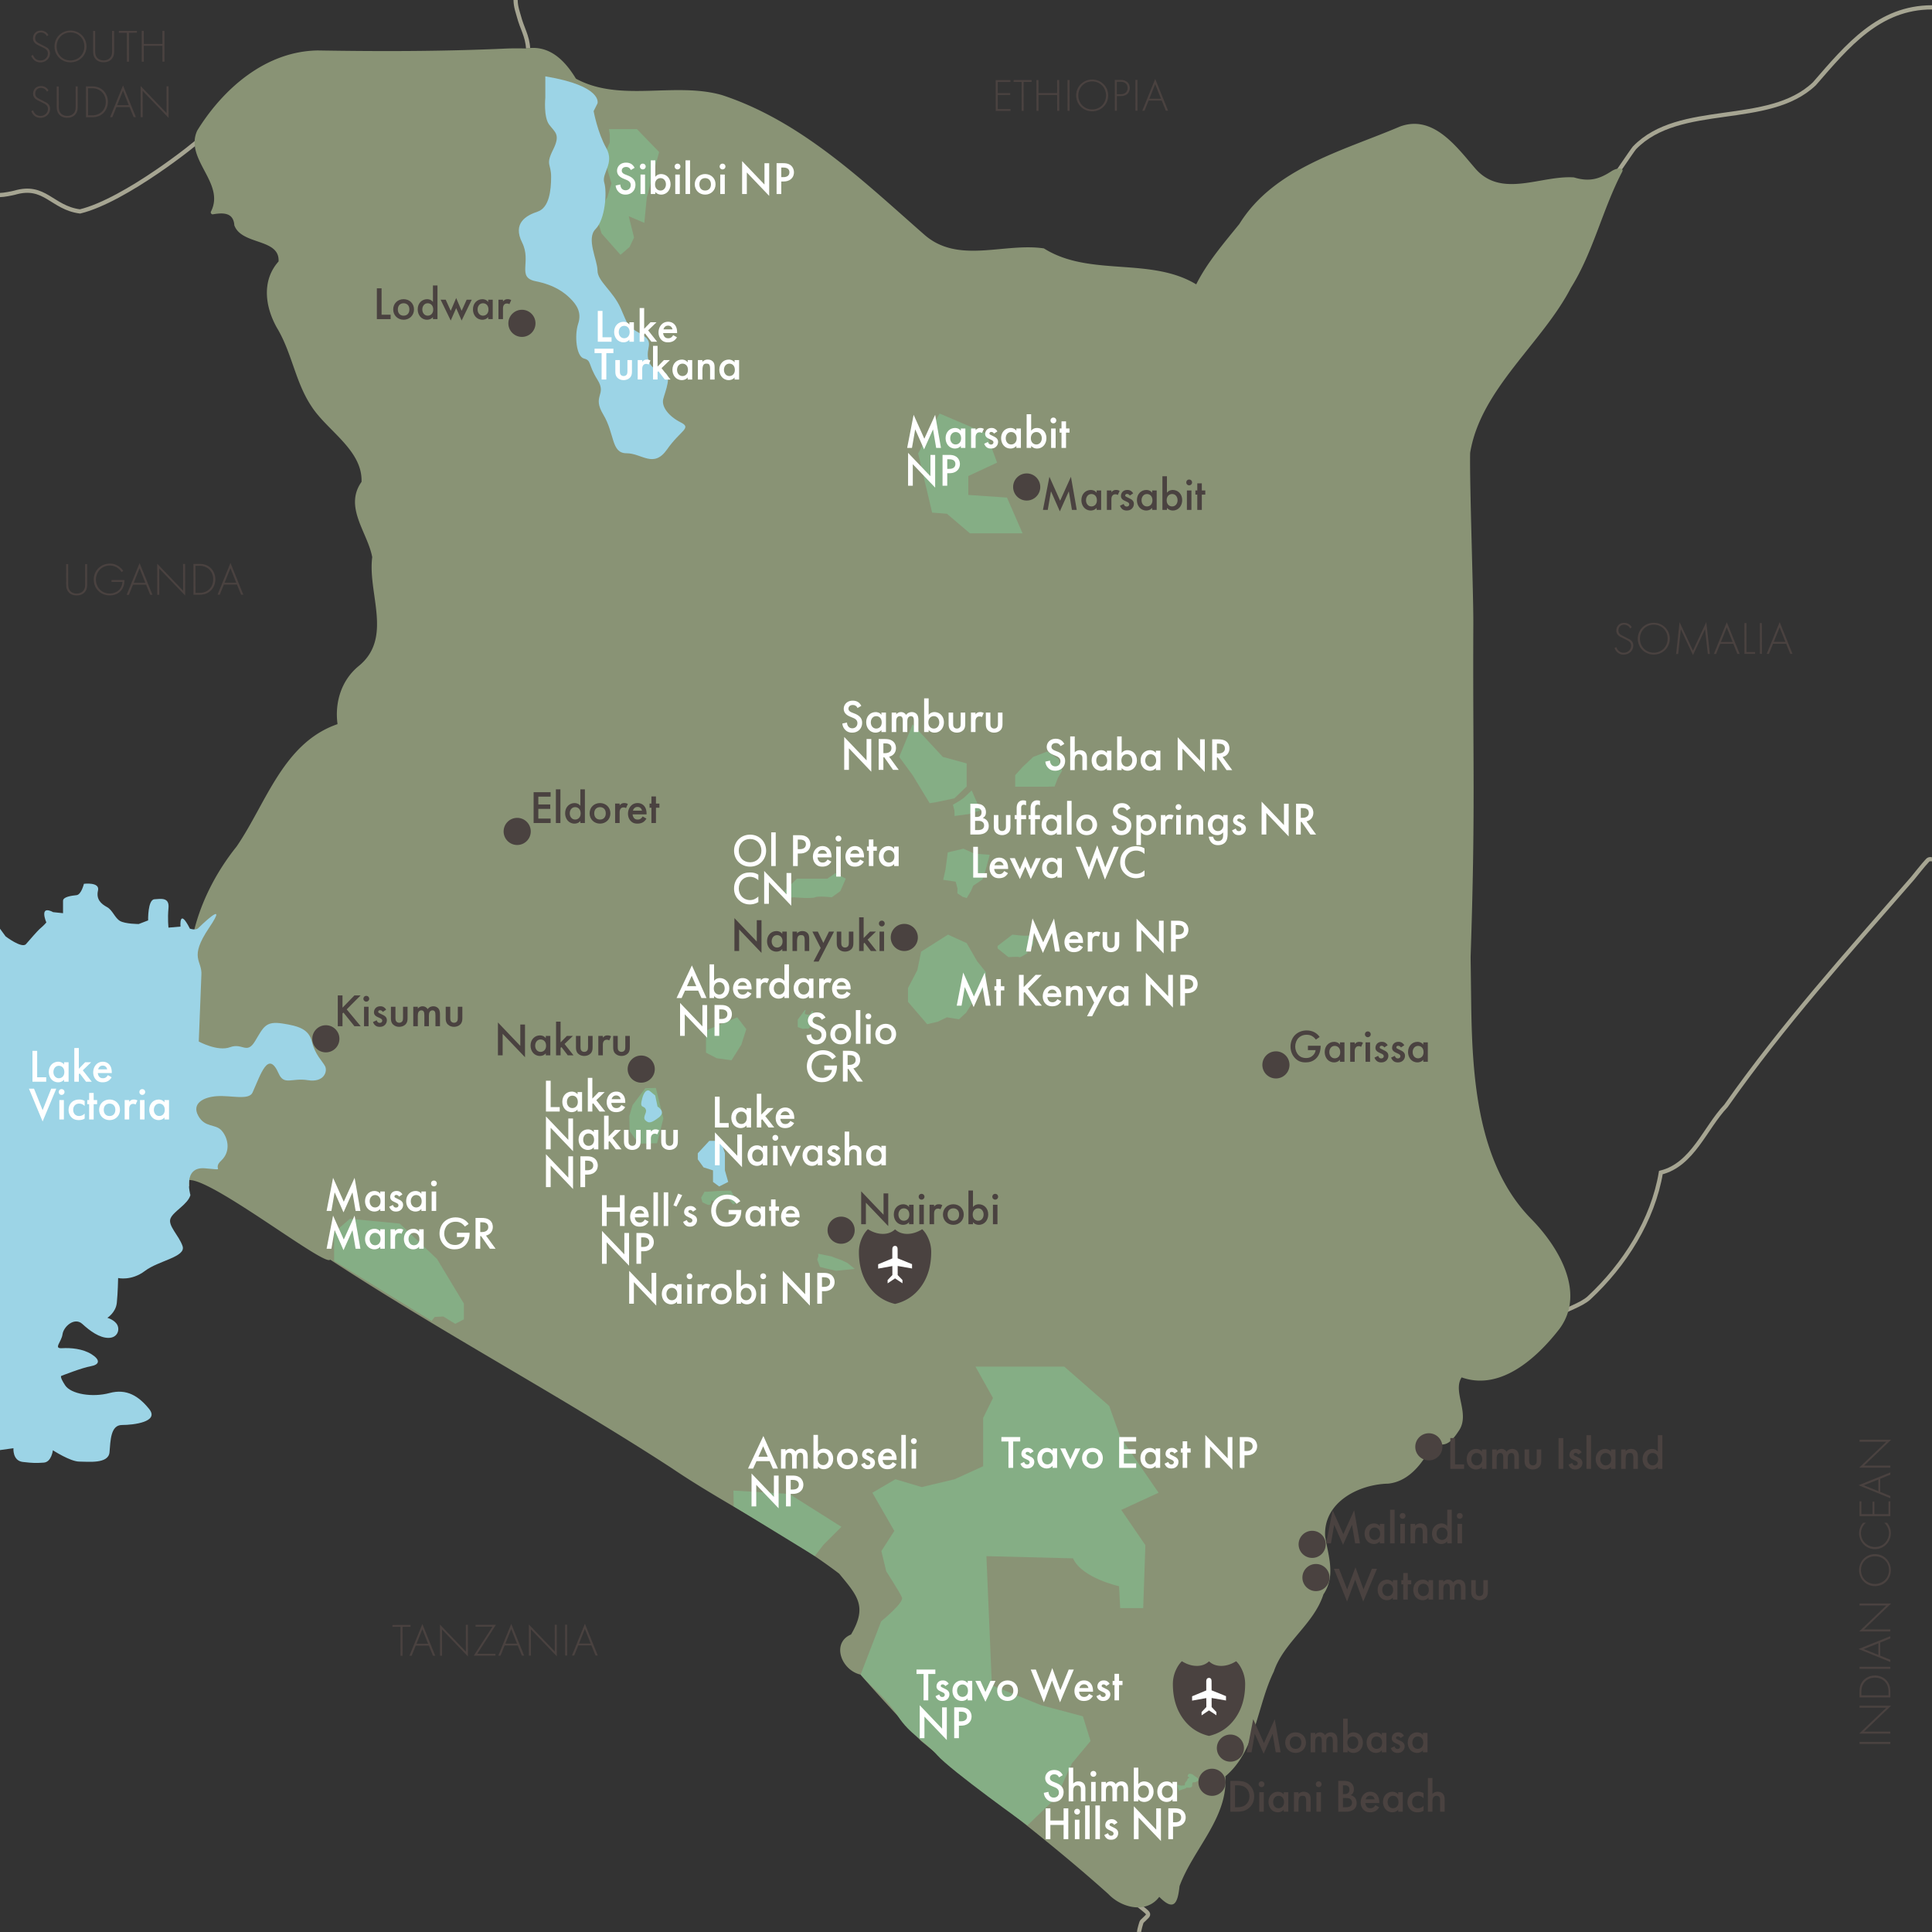 <?xml version="1.0" encoding="UTF-8"?> <svg xmlns="http://www.w3.org/2000/svg" xmlns:v="https://vecta.io/nano" width="460" height="460"><rect width="100%" height="100%" fill="#333333" stroke="none"/><style>.B{fill:#4a4240}.C{fill:#fff}.D{fill:#9cd4e6}.E{fill:#85ae85}</style><g fill="none" stroke="#a6a592" stroke-miterlimit="10"><path d="M125.736 11.529c-.167-2.987-1.455-4.788-2.205-7.695-.17-.659-.77-2.25-.77-3.833M460 1.75c-12.624 0-20.098 9.081-28.007 18.197-10.988 10.469-32.102 4.143-42.836 15.258-.628.746-5.328 7.756-5.907 8.545m-11.916 269.19c1.047-1.038 5.139-2.184 7.009-3.923 8.466-7.873 15.228-18.556 17.099-29.836 7.572-1.853 10.533-10.647 15.492-15.859 13.719-19.495 28.678-36.065 44.442-54.197.515-.592 2.493-3.161 3.583-4.292.388-.402.822-.232 1.041-.25h0M271.205 459.988c-.002-.306.505-2.314.691-2.5 2.197-2.176 2.256-1.265-2.163-4.957"></path><path stroke-width="3" d="M45.055 280.972H0"></path><path d="M47.75 33.031c-.597.732-17.84 14.657-28.696 17.311-6.735-.88-8.338-6.587-15.571-4.462-.677.174-2.608.558-3.483.552"></path></g><path fill="#899375" d="M120.781 11.549c-15.048.698-30.091.712-45.137.463-12.52.2-22.616 9.245-28.689 19.083-3.125 6.843 6.776 12.451 3.261 19.302-.137.267.143.686.45.634 2.542-.435 4.92-.429 5.129 2.618 1.739 4.772 10.843 3.037 10.532 8.6-4.107 4.61-3.18 10.873-.371 15.842 3.545 5.885 4.36 12.889 8.159 18.587 3.685 5.824 12.246 10.46 11.962 18.056-4.256 6.015 1.468 12.049 2.549 17.927-1.133 8.624 5.025 19.258-3.269 25.96-4.169 3.436-5.68 8.761-4.991 13.793-12.977 4.462-17.018 18.925-24.029 29.134-8.611 10.743-13.637 25-10.436 38.631-1.209 10.283-3.143 20.55-2.258 31.054 1.025 3.464-1.651 5.645 1.412 9.738 5.579-.309 32.531 20.831 33.546 18.938 26.523 17.354 54.717 32.333 81.339 49.65 12.776 8.67 27.725 15.843 39.855 25.115 4.407 5.319 6.76 7.825 2.836 14.492-4.714 1.972-2.392 8.496 2.274 9.556 3.61 4.217 8.913 9.924 14.33 15.73 14.838 12.256 29.903 23.265 44.68 36.528 3.193 3.355 9.07 4.711 12.101.655 3.423 3.464 4.38 1.696 4.824-2.543 3.242-8.846 11.572-16.275 10.913-26.161 7.3-6.139 7.538-16.819 11.526-24.902 2.348-7.032 9.505-11.239 11.825-18.417 2.988-4.409 1.135-9.193.41-13.83-.455-7.98 7.793-12.358 14.988-12.532 6.534-.639 9.795-8.031 10.717-9.717 2.455.767 3.743.748 6.039-2.749 2.962-4.097-1.51-9.369.751-12.834 9.422 3.346 18.15-4.901 23.313-11.576 6.28-8.536-.164-19.353-6.555-25.959-12.917-12.934-14.213-33.507-14.474-50.965l-.147-11.537c1.184-35.492.504-44.585.649-79.606.028-6.959-.921-33.445-.758-40.484 2.479-15.163 17.152-26.083 23.992-39.302 5.327-8.498 7.521-18.685 12.195-27.596.555-1.058-1.211-1.021-2.509-.179-2.683 1.74-5.087 2.683-8.959 1.496-7.841-.553-17.254 5.087-23.492-2.119-4.387-5.057-9.988-12.947-17.946-9.988-13.702 5.833-29.949 9.878-38.229 23.192-3.691 4.567-7.685 9.199-10.273 14.377-10.968-6.615-25.385-1.699-36.269-8.563-9.55-1.41-20.405 3.837-28.481-3.277-14.521-12.733-29.254-27.029-48.2-33.237-11.311-3.203-24.212 1.835-34.741-3.898-2.546-4.215-6.248-8.125-11.826-7.18a71.64 71.64 0 0 0-4.518 0h0z"></path><path d="M166.137 274.596l2.741-2.963h2.74l.98 2.92v3.388.717l.784 2.747-2.153 1.088-1.467-1.088v-2.747l-2.253-.717-1.372-1.907z" class="D"></path><path d="M204.907 398.729l4.89-12.699s5.482-4.448 4.961-5.677-3.751-6.243-3.751-6.243l-1.156-4.82 3.081-4.779-5.222-9.099 5.482-3.211 6.264 1.867 7.832-1.867 6.788-3.095v-5.132-6.352l2.35-4.765-4.176-7.478h21.141l10.705 9.369 2.611 7.332 9.135 13.33-8.875 4.094 5.742 8.397-.523 14.981h-5.479l-.262-5.206s-8.875-1.945-10.963-6.643l-20.625-.522 1.305 30.756 11.746 4.744 9.924 2.633 1.824 5.877-4.436 5.324-1.568 3.397-2.088 4.696-6.93 6.666s-18.209-12.998-21.507-16.732c-2.945-3.334-6.592-5.028-9.306-9.229-2.719-4.194-5.792-6.364-8.914-9.914z" class="E"></path><g class="B"><path d="M442.743 414.743h7.338v.484h-7.338v-.484z"></path><use href="#B"></use><path d="M450.081 404.14h-7.338v-1.452c0-.649.099-1.782 1.023-2.706.78-.781 1.848-1.057 2.651-1.057s1.858.275 2.64 1.057c.925.924 1.023 2.057 1.023 2.706v1.452zm-.44-.485v-.957c0-1.936-1.32-3.268-3.223-3.268-1.882 0-3.235 1.343-3.235 3.268v.957h6.458zm-6.898-6.798h7.338v.484h-7.338v-.484z"></path><use href="#C"></use><use href="#B" y="-24.332"></use><path d="M446.429 370.028c2.112 0 3.773 1.661 3.773 3.807 0 2.156-1.661 3.807-3.773 3.807s-3.785-1.661-3.785-3.807 1.672-3.807 3.785-3.807zm0 .506c-1.882 0-3.345 1.408-3.345 3.301s1.463 3.3 3.345 3.3c1.87 0 3.333-1.408 3.333-3.3s-1.463-3.301-3.333-3.301zm-2.19-7.964c-.737.627-1.155 1.529-1.155 2.476 0 1.881 1.507 3.289 3.366 3.289 2.179 0 3.312-1.814 3.312-3.3 0-.737-.297-1.717-1.111-2.465h.639c.66.748.913 1.65.913 2.442 0 2.2-1.728 3.829-3.773 3.829-2.112 0-3.785-1.694-3.785-3.807 0-1.397.749-2.244.958-2.465h.636zm-1.056-5.103v3.036h2.663v-2.97h.439v2.97h3.355v-3.036h.44v3.521h-7.338v-3.521h.441z"></path><use href="#C" y="-38.994"></use><use href="#B" y="-63.326"></use></g><g class="E"><path d="M174.694 358.658l-.068-3.763 13.312.808 12.399 7.831-4.304 4.307-2.027 2.646zm15.244-114.11l1.19.42s1.102-.15 1.188 0 .936-.848.936-.848-.51-.428 0-.85l.51-.422.137-.91-.392-1.211s-.165-.168-.259.024c-.411.842-.451.934-1.092.811-.617-.117-.641-.105-.352-.98.079-.241-.252-.006-.252-.006l-1.615 2.205M79.55 300.235v-6.803l3.762-3.242 11.856 1.138 8.893 8.44 6.383 10.601v3.763l-2.05 1.064-2.852-1.749-2.05.115-.73.948zm139.773-73.653l6.397-4.054 4.44 2.028 2.482 4.293 2.084 2.596v3.67l-2.479 2.524-2.22 3.479-1.696 1.566-2.873-.466-2.219 1.062-2.48.577-4.569-5.328v-3.287l2.221-4.252zm6.337-23.633l3.732-.884 2.59 1.183 3.67.283-1.005 3.737-.741 2.141-2.185 1.472-.555 1.289-.991 1.656-.935-.272-1.295-.862.034-1.144-.445-1.629-2.962-.437.556-2.481zM223.697 98.45l11.157 4.771 2.547 6.924-6.852 3.195v4.502l9.208.629 3.712 8.518H230.94l-5.482-4.668-3.523-.276-3.329-14.071zm-6.403 74.015l7.185 7.749 5.681 1.551v5.496l-2.941 2.823-4.502.944-1.371.208-4.052-6.663-3.192-4.359zm-72.3-141.728h6.654l5.288 5.464-2.935 10.767-.59 6.098-3.719-1.595 1.272 5.092-1.076 2.253-2.153 1.858-4.506-5.091-.78-2.517v-2.377l2.155-3.721.974-3.327-.974-3.328v-2.547l-.591-1.173 1.175-2.659v-1.845z"></path><path d="M152.107 272.298l4.331-.095 1.5-5.902-1.783-7.268-2.499.056-3.045 4.032-.779 2.637.075 3.572zm91.362-89.679l2.546-2.405 3.331-1.29 2.739 1.848.782 2.778-.978 1.649-.784 2.062-1.959.057h-2.15-2.548-2.738v-1.345-1.4zm-75.375 62.74l7.44-3.141 2.152 2.816-1.173 3.695-2.348 3.718-3.526-.491-2.545-1.321z"></path></g><g class="B"><use href="#D"></use><use href="#E"></use><use href="#F"></use><use href="#G"></use><use href="#H"></use><path d="M344.579 359.451h1.078v8.021h-1.078v-.484c-.473.551-1.056.627-1.386.627-1.431 0-2.244-1.188-2.244-2.464 0-1.507 1.034-2.432 2.255-2.432.341 0 .936.088 1.375.66v-3.928zm-2.53 5.721c0 .804.506 1.475 1.287 1.475.683 0 1.31-.495 1.31-1.463 0-1.013-.627-1.496-1.31-1.496-.781 0-1.287.66-1.287 1.484z"></path><use href="#I"></use><path d="M131.1 189.676h-2.926v1.859h2.838v1.056h-2.838v2.311h2.926v1.056h-4.049v-7.338h4.049v1.056z"></path><use href="#J"></use><path d="M138.184 187.938h1.078v8.02h-1.078v-.484c-.473.55-1.056.627-1.386.627-1.43 0-2.245-1.188-2.245-2.464 0-1.507 1.034-2.431 2.255-2.431.341 0 .935.088 1.375.66v-3.928zm-2.531 5.72c0 .803.506 1.474 1.288 1.474.682 0 1.309-.495 1.309-1.463 0-1.012-.627-1.496-1.309-1.496-.782 0-1.288.66-1.288 1.485zm9.68-.011c0 1.419-1.078 2.454-2.475 2.454s-2.476-1.034-2.476-2.454c0-1.43 1.078-2.442 2.476-2.442s2.475 1.012 2.475 2.442zm-1.1.011c0-1.056-.693-1.485-1.375-1.485s-1.375.429-1.375 1.485c0 .891.528 1.474 1.375 1.474s1.375-.583 1.375-1.474z"></path><use href="#K"></use><path d="M153.914 194.901c-.198.352-.484.66-.781.847-.375.242-.869.352-1.364.352-.616 0-1.123-.154-1.563-.594s-.682-1.078-.682-1.771c0-.715.253-1.408.737-1.903.385-.385.891-.627 1.551-.627.737 0 1.21.319 1.485.605.594.616.649 1.474.649 1.958v.132h-3.323c.022.33.165.704.396.935.253.253.561.297.825.297.297 0 .517-.066.737-.231.187-.143.33-.33.429-.506l.904.506zm-1.067-1.881a1.12 1.12 0 0 0-.33-.627c-.143-.132-.374-.264-.726-.264-.374 0-.616.154-.759.297-.154.143-.275.363-.33.594h2.145z"></path><use href="#L"></use><use href="#M"></use><path d="M186.259 221.8h1.078v4.632h-1.078v-.484c-.473.55-1.056.627-1.386.627-1.43 0-2.245-1.188-2.245-2.464 0-1.507 1.034-2.431 2.255-2.431.341 0 .935.088 1.375.66v-.54zm-2.531 2.333c0 .803.506 1.474 1.288 1.474.682 0 1.309-.495 1.309-1.463 0-1.012-.627-1.496-1.309-1.496-.782-.001-1.288.66-1.288 1.485zm4.961-2.333h1.078v.429c.462-.517.99-.55 1.254-.55.858 0 1.221.429 1.364.627.176.253.286.572.286 1.287v2.838h-1.078v-2.574c0-1.177-.44-1.21-.847-1.21-.484 0-.979.066-.979 1.563v2.222h-1.078V221.8zm6.71 3.906l-1.98-3.906h1.298l1.32 2.707 1.342-2.707h1.21l-3.686 7.151h-1.21l1.706-3.245zm4.906-3.906v2.651c0 .275.011.594.198.836.143.187.396.319.704.319s.561-.132.704-.319c.187-.242.198-.561.198-.836V221.8h1.078v2.685c0 .594-.066 1.089-.495 1.518-.418.418-.99.572-1.507.572-.473 0-1.045-.143-1.463-.572-.429-.429-.495-.924-.495-1.518V221.8h1.078z"></path><use href="#N"></use><path d="M209.952 219.193c.396 0 .693.297.693.693s-.297.693-.693.693-.693-.297-.693-.693.297-.693.693-.693zm.539 2.607v4.632h-1.078V221.8h1.078z"></path><use href="#O"></use><path d="M261.102 116.776h1.078v4.632h-1.078v-.484c-.473.55-1.056.627-1.386.627-1.431 0-2.244-1.188-2.244-2.464 0-1.507 1.034-2.431 2.255-2.431.341 0 .936.088 1.375.66v-.54zm-2.531 2.332c0 .803.506 1.474 1.287 1.474.683 0 1.31-.495 1.31-1.463 0-1.012-.627-1.496-1.31-1.496-.781 0-1.287.66-1.287 1.485z"></path><use href="#P"></use><use href="#Q"></use><use href="#R"></use><path d="M277.844 117.315c.439-.572 1.033-.66 1.375-.66 1.221 0 2.255.924 2.255 2.431 0 1.276-.813 2.464-2.244 2.464-.33 0-.913-.077-1.386-.627v.484h-1.079v-8.02h1.079v3.928zm-.067 1.804c0 .968.627 1.463 1.31 1.463.78 0 1.287-.671 1.287-1.474 0-.825-.507-1.485-1.287-1.485-.683 0-1.31.484-1.31 1.496z"></path><use href="#I" x="-64.426" y="-246.064"></use><use href="#L" x="129.968" y="-74.55"></use><path d="M311.413 248.989h3.025v.055c0 1.254-.374 2.277-1.089 2.971-.76.737-1.661.935-2.498.935-1.066 0-1.826-.308-2.497-1.001-.715-.737-1.089-1.716-1.089-2.772 0-1.144.462-2.134 1.067-2.739.627-.638 1.628-1.1 2.761-1.1.66 0 1.343.143 1.914.462.605.341.979.77 1.188 1.1l-.891.627c-.221-.308-.551-.638-.902-.836-.407-.242-.848-.318-1.299-.318-.957 0-1.573.396-1.936.759-.484.484-.781 1.265-.781 2.058 0 .736.274 1.474.759 1.991.506.539 1.134.736 1.838.736.638 0 1.166-.187 1.639-.648.407-.396.572-.825.616-1.243h-1.826v-1.037z"></path><use href="#S"></use><path d="M321.477 248.175h1.078v.418c.121-.143.298-.297.451-.385.209-.121.418-.154.66-.154.265 0 .551.044.848.221l-.44.979c-.242-.154-.439-.165-.55-.165-.231 0-.462.033-.671.253-.298.319-.298.76-.298 1.067v2.398h-1.078v-4.632z"></path><use href="#I" x="-21.893" y="-114.665"></use><use href="#T"></use><use href="#T" x="3.96"></use><use href="#S" x="19.843"></use></g><g class="C"><path d="M227.793 239.449l1.54-7.888 2.552 5.698 2.574-5.698 1.387 7.888h-1.145l-.748-4.423-2.134 4.764-2.113-4.774-.77 4.434h-1.143z"></path><use href="#L" x="82.119" y="43.492"></use><path d="M243.731 235.037l2.839-2.926h1.474l-3.311 3.322 3.333 4.016h-1.496l-2.618-3.257-.221.221v3.036h-1.122v-7.338h1.122v2.926zm8.934 3.356c-.198.353-.484.66-.781.848-.374.242-.869.352-1.364.352-.616 0-1.122-.153-1.563-.594s-.682-1.078-.682-1.771c0-.715.253-1.408.736-1.903.386-.385.892-.627 1.552-.627.737 0 1.21.319 1.485.605.594.616.648 1.474.648 1.958v.132h-3.322c.022.33.165.704.396.936.253.253.561.297.825.297a1.13 1.13 0 0 0 .736-.231c.188-.143.33-.329.43-.506l.904.504zm-1.067-1.881a1.12 1.12 0 0 0-.33-.627c-.144-.132-.374-.264-.727-.264-.374 0-.616.153-.759.297-.154.143-.275.363-.33.594h2.146zm2.21-1.695h1.078v.43c.462-.518.99-.551 1.255-.551.857 0 1.221.43 1.363.627.177.253.286.572.286 1.287v2.839h-1.078v-2.574c0-1.178-.439-1.21-.847-1.21-.484 0-.979.065-.979 1.562v2.223h-1.078v-4.633zm6.71 3.906l-1.979-3.905h1.298l1.32 2.707 1.342-2.707h1.21l-3.686 7.151h-1.21l1.705-3.246z"></path><use href="#E" x="-60.919" y="-128.023"></use><use href="#M" x="97.952" y="13.017"></use><use href="#U"></use><path d="M241.23,343.209v6.282h-1.122v-6.282h-1.683v-1.056h4.488v1.056H241.23z"></path><use href="#V"></use><use href="#E" x="-77.917" y="-17.981"></use><path d="M253.65 344.859l1.188 2.641 1.188-2.641h1.21l-2.398 4.962-2.397-4.962h1.209zm8.932 2.322c0 1.419-1.078 2.453-2.476 2.453s-2.475-1.034-2.475-2.453c0-1.43 1.078-2.442 2.475-2.442s2.476 1.012 2.476 2.442zm-1.1.01c0-1.056-.693-1.484-1.376-1.484s-1.375.429-1.375 1.484c0 .892.528 1.475 1.375 1.475s1.376-.583 1.376-1.475zm9.031-3.982h-2.927v1.859h2.839v1.057h-2.839v2.311h2.927v1.056h-4.049v-7.338h4.049v1.055z"></path><use href="#E" x="-53.377" y="-17.981"></use><use href="#V" x="34.33"></use><use href="#L" x="126.488" y="153.534"></use><use href="#M" x="112.117" y="123.059"></use><use href="#U" x="14.164" y="110.042"></use><use href="#W"></use><use href="#X"></use><path d="M230.402 400.217h1.079v4.632h-1.079v-.484c-.473.551-1.056.627-1.386.627-1.43 0-2.245-1.188-2.245-2.464 0-1.507 1.034-2.432 2.255-2.432.341 0 .935.088 1.375.66v-.539zm-2.531 2.332c0 .804.506 1.475 1.288 1.475.682 0 1.309-.495 1.309-1.463 0-1.013-.627-1.496-1.309-1.496-.782-.001-1.288.66-1.288 1.484z"></path><use href="#Y"></use><path d="M242.37 402.538c0 1.419-1.078 2.453-2.476 2.453s-2.475-1.034-2.475-2.453c0-1.43 1.078-2.442 2.475-2.442s2.476 1.012 2.476 2.442zm-1.099.011c0-1.056-.693-1.484-1.376-1.484s-1.375.429-1.375 1.484c0 .892.528 1.475 1.375 1.475s1.376-.584 1.376-1.475zm5.355-5.038l1.937 4.906 1.98-5.259 1.914 5.259 2.002-4.906h1.211l-3.279 7.811-1.914-5.203-1.936 5.203-3.125-7.811h1.21z"></path><use href="#Z"></use><use href="#V" x="18.1" y="55.357"></use><use href="#L" x="110.258" y="208.891"></use><use href="#M" x="44.121" y="187.417"></use><path d="M228.807 406.511c.451 0 1.078.044 1.606.396.617.407.914 1.111.914 1.782 0 .43-.11 1.09-.715 1.606-.583.495-1.254.572-1.793.572h-.506v2.981h-1.122v-7.338h1.616zm-.495 3.322h.506c.968 0 1.43-.473 1.43-1.155 0-.407-.165-1.133-1.441-1.133h-.495v2.288z"></path><use href="#a"></use><use href="#b"></use><path d="M212.309 169.664h1.078v.429c.363-.44.792-.55 1.144-.55a1.36 1.36 0 0 1 1.199.682c.385-.55.968-.682 1.375-.682.561 0 1.056.264 1.32.726.088.154.242.495.242 1.166v2.86h-1.078v-2.552c0-.517-.055-.726-.099-.825-.066-.176-.231-.407-.616-.407-.264 0-.495.143-.638.341-.187.264-.209.66-.209 1.056v2.387h-1.079v-2.552c0-.517-.055-.726-.099-.825-.066-.176-.231-.407-.616-.407-.264 0-.495.143-.638.341-.187.264-.209.66-.209 1.056v2.387h-1.078v-4.631zm8.8.539c.44-.572 1.034-.66 1.375-.66 1.221 0 2.255.924 2.255 2.431 0 1.276-.814 2.464-2.244 2.464-.33 0-.913-.077-1.386-.627v.484h-1.078v-8.02h1.078v3.928zm-.066 1.804c0 .968.627 1.463 1.309 1.463.781 0 1.287-.671 1.287-1.474 0-.825-.506-1.485-1.287-1.485-.682 0-1.309.484-1.309 1.496z"></path><use href="#c"></use><use href="#d"></use><path d="M235.805 169.664v2.651c0 .275.012.594.198.836.143.187.396.319.704.319s.561-.132.704-.319c.187-.242.198-.561.198-.836v-2.651h1.078v2.685c0 .594-.066 1.089-.495 1.518-.418.418-.99.572-1.508.572-.473 0-1.045-.143-1.463-.572-.429-.429-.495-.924-.495-1.518v-2.685h1.079z"></path><use href="#M" x="26.139" y="-43.137"></use><path d="M210.516 175.958c.891 0 1.463.11 1.936.429.803.539.869 1.408.869 1.728 0 1.056-.649 1.826-1.628 2.046l2.288 3.135h-1.353l-2.102-3.003h-.198v3.003h-1.122v-7.338h1.31zm-.187 3.366h.352c.308 0 1.562-.033 1.562-1.199 0-1.034-.979-1.133-1.529-1.133h-.385v2.332zm42.172-1.669c-.066-.165-.165-.319-.33-.462a1.17 1.17 0 0 0-.792-.264c-.683 0-1.034.407-1.034.88 0 .22.077.605.792.891l.737.297c1.353.55 1.727 1.32 1.727 2.156 0 1.397-.99 2.354-2.365 2.354-.847 0-1.353-.319-1.728-.737-.396-.44-.571-.924-.615-1.43l1.11-.242c0 .363.133.704.309.935.209.264.517.44.957.44.682 0 1.21-.495 1.21-1.232 0-.748-.572-1.056-1.056-1.254l-.704-.297c-.605-.253-1.496-.759-1.496-1.859 0-.99.77-1.937 2.145-1.937.793 0 1.243.297 1.475.495a2.52 2.52 0 0 1 .562.737l-.904.529zm2.309-2.31h1.079v3.784c.462-.473.968-.517 1.243-.517.847 0 1.231.44 1.363.627.286.418.298.957.298 1.287v2.838h-1.078v-2.739c0-.275 0-.572-.209-.803-.121-.132-.33-.242-.605-.242-.363 0-.649.176-.792.385-.154.22-.22.572-.22 1.166v2.233h-1.079v-8.019z"></path><use href="#R" x="-10.779" y="61.957"></use><path d="M267.064 179.272c.439-.572 1.033-.66 1.375-.66 1.221 0 2.255.924 2.255 2.431 0 1.276-.813 2.464-2.244 2.464-.33 0-.913-.077-1.386-.627v.484h-1.079v-8.02h1.079v3.928zm-.066 1.804c0 .968.627 1.463 1.31 1.463.78 0 1.287-.671 1.287-1.474 0-.825-.507-1.485-1.287-1.485-.683 0-1.31.484-1.31 1.496z"></path><use href="#R" x="0.881" y="61.957"></use><use href="#M" x="105.544" y="-43.067"></use><path d="M289.922 176.027c.891 0 1.463.11 1.937.429.803.539.869 1.408.869 1.728 0 1.056-.649 1.826-1.629 2.046l2.289 3.135h-1.354l-2.102-3.003h-.198v3.003h-1.122v-7.338h1.31zm-.188 3.366h.353c.308 0 1.563-.033 1.563-1.199 0-1.034-.979-1.133-1.529-1.133h-.386v2.332z"></path><use href="#e"></use><use href="#f"></use><path d="M241.627 204.323l1.199 2.651 1.298-3.047 1.298 3.047 1.199-2.651h1.211l-2.41 4.962-1.298-2.959-1.298 2.959-2.409-4.962h1.21z"></path><use href="#R" x="-22.576" y="87.547"></use><path d="M257.323 201.617l1.937 4.907 1.98-5.259 1.914 5.259 2.002-4.907h1.211l-3.279 7.811-1.914-5.204-1.936 5.204-3.125-7.811h1.21zm15.181 1.716c-.813-.737-1.573-.814-1.991-.814-1.595 0-2.673 1.177-2.673 2.794 0 1.551 1.122 2.75 2.685 2.75.88 0 1.562-.451 1.979-.847v1.331c-.736.44-1.507.55-2.013.55a3.68 3.68 0 0 1-2.597-1.012c-.858-.803-1.177-1.738-1.177-2.772 0-1.353.561-2.288 1.177-2.872.76-.715 1.64-.957 2.651-.957.671 0 1.32.121 1.958.528v1.321zM215.99 106.65l1.54-7.888 2.552 5.699 2.575-5.699 1.386 7.888h-1.145l-.748-4.423-2.134 4.764-2.112-4.774-.77 4.434h-1.144z"></path><use href="#g"></use><use href="#d" x="0.029" y="-67.646"></use><use href="#Q" x="-32.329" y="-14.758"></use><path d="M241.994 102.018h1.078v4.632h-1.078v-.484c-.473.55-1.056.627-1.386.627-1.431 0-2.244-1.188-2.244-2.464 0-1.507 1.034-2.431 2.255-2.431.341 0 .936.088 1.375.66v-.54zm-2.53 2.333c0 .803.506 1.474 1.287 1.474.683 0 1.31-.495 1.31-1.463 0-1.012-.627-1.496-1.31-1.496-.781-.001-1.287.659-1.287 1.485zm6.05-1.794c.44-.572 1.034-.66 1.376-.66 1.221 0 2.255.924 2.255 2.431 0 1.276-.814 2.464-2.244 2.464a1.78 1.78 0 0 1-1.387-.627v.484h-1.078v-8.02h1.078v3.928zm-.066 1.804c0 .968.627 1.463 1.31 1.463.78 0 1.287-.671 1.287-1.474 0-.825-.507-1.485-1.287-1.485-.683 0-1.31.485-1.31 1.496z"></path><use href="#h"></use><use href="#L" x="97.639" y="-89.308"></use><path d="M216.21 115.65v-7.833l5.325 5.578v-5.083h1.122v7.789l-5.325-5.578v5.127h-1.122zm9.823-7.338c.451 0 1.078.044 1.606.396.616.407.913 1.111.913 1.782 0 .429-.11 1.089-.715 1.606-.583.495-1.254.572-1.793.572h-.506v2.981h-1.122v-7.338h1.617zm-.495 3.322h.506c.968 0 1.43-.473 1.43-1.155 0-.407-.165-1.133-1.441-1.133h-.495v2.288z"></path><use href="#a" x="-53.973" y="-128.102"></use><use href="#i"></use><path d="M156.026 42.1c.44-.572 1.034-.66 1.375-.66 1.221 0 2.255.924 2.255 2.431 0 1.276-.814 2.464-2.244 2.464-.33 0-.913-.077-1.386-.627v.484h-1.078v-8.02h1.078V42.1zm-.066 1.804c0 .968.627 1.463 1.309 1.463.781 0 1.287-.671 1.287-1.474 0-.825-.506-1.485-1.287-1.485-.682 0-1.309.485-1.309 1.496z"></path><use href="#i" x="8.272"></use><use href="#J" x="30.867" y="-149.765"></use><use href="#j"></use><use href="#i" x="18.986"></use><path d="M176.694 46.193V38.36l5.325 5.578v-5.083h1.122v7.789l-5.325-5.578v5.127h-1.122zm9.824-7.338c.451 0 1.078.044 1.606.396.616.407.913 1.111.913 1.782 0 .429-.11 1.089-.715 1.606-.583.495-1.254.572-1.793.572h-.506v2.981H184.9v-7.338h1.618zm-.496 3.322h.506c.968 0 1.43-.473 1.43-1.155 0-.407-.165-1.133-1.441-1.133h-.495v2.288z"></path></g><path d="M233.434 192.942l-2.708.875-3.455.465-.021-1.303-.365-1.374 1.555-.919 1.078-.745 1.832-1.751z" class="E"></path><g class="C"><path d="M232.15 191.359c.946 0 1.54.121 2.024.572.396.374.583.847.583 1.452 0 .286-.044.583-.22.869-.165.286-.386.429-.551.506.133.033.584.154.946.528.396.418.484.924.484 1.375 0 .528-.132.946-.484 1.32-.583.616-1.496.715-2.057.715h-1.838v-7.338h1.113zm.011 3.158h.342c.274 0 .648-.033.913-.286.253-.242.286-.583.286-.836 0-.22-.033-.484-.265-.704-.253-.242-.572-.275-.891-.275h-.386v2.101zm0 3.124h.683c.319 0 .825-.055 1.111-.286.22-.176.362-.484.362-.814 0-.297-.109-.583-.297-.77-.308-.297-.759-.33-1.155-.33h-.704v2.2z"></path><use href="#k"></use><use href="#l"></use><use href="#l" x="3.311"></use><path d="M251.62 194.065h1.078v4.632h-1.078v-.484c-.473.55-1.056.627-1.386.627-1.431 0-2.244-1.188-2.244-2.464 0-1.507 1.034-2.432 2.255-2.432.341 0 .936.088 1.375.66v-.539zm-2.53 2.333c0 .803.506 1.474 1.287 1.474.683 0 1.31-.495 1.31-1.463 0-1.012-.627-1.497-1.31-1.497-.781.001-1.287.661-1.287 1.486z"></path><use href="#J" x="121.709" y="2.739"></use><path d="M261.212 196.387c0 1.419-1.078 2.454-2.476 2.454s-2.475-1.034-2.475-2.454c0-1.43 1.078-2.442 2.475-2.442s2.476 1.012 2.476 2.442zm-1.1.011c0-1.056-.693-1.485-1.376-1.485s-1.375.429-1.375 1.485c0 .891.528 1.474 1.375 1.474s1.376-.583 1.376-1.474zm8.151-3.411c-.066-.165-.165-.319-.33-.462a1.17 1.17 0 0 0-.792-.264c-.683 0-1.034.407-1.034.88 0 .22.077.605.792.891l.737.297c1.353.55 1.727 1.32 1.727 2.156 0 1.397-.99 2.354-2.365 2.354-.847 0-1.353-.319-1.727-.737-.396-.44-.572-.924-.616-1.43l1.11-.242c0 .363.133.704.309.935.209.264.517.44.957.44.682 0 1.21-.495 1.21-1.232 0-.748-.572-1.056-1.056-1.254l-.704-.297c-.605-.253-1.496-.759-1.496-1.859 0-.99.77-1.937 2.145-1.937.793 0 1.243.297 1.475.495a2.52 2.52 0 0 1 .562.737l-.904.529zm3.388 8.23h-1.079v-7.151h1.079v.506c.396-.473.913-.627 1.375-.627 1.221 0 2.255.936 2.255 2.41 0 1.562-1.144 2.486-2.244 2.486a1.84 1.84 0 0 1-1.386-.682v3.058zm-.066-4.808c0 .968.627 1.463 1.31 1.463.78 0 1.287-.671 1.287-1.474 0-.825-.507-1.485-1.287-1.485-.683 0-1.31.484-1.31 1.496z"></path><use href="#P" x="12.858" y="77.289"></use><use href="#h" x="29.788" y="92.047"></use><path d="M282.484 194.065h1.078v.429c.462-.517.99-.55 1.255-.55.857 0 1.221.429 1.363.627.177.253.286.572.286 1.287v2.838h-1.078v-2.574c0-1.177-.439-1.21-.847-1.21-.484 0-.979.066-.979 1.563v2.222h-1.078v-4.632zm8.735 0h1.078v4.258c0 1.089-.121 1.87-.759 2.409-.297.242-.781.495-1.54.495-.539 0-1.078-.132-1.519-.572-.341-.341-.604-.88-.682-1.441h1.045c.044.253.176.55.341.726.132.143.396.319.836.319.451 0 .716-.176.848-.308.352-.341.352-.825.352-1.167v-.605c-.495.627-1.1.66-1.408.66-.594 0-1.089-.165-1.529-.627-.418-.44-.692-1.067-.692-1.837 0-.847.318-1.43.682-1.793.462-.473 1.013-.638 1.573-.638.462 0 .979.154 1.375.627v-.506zm-2.057 1.156c-.275.253-.474.682-.474 1.177 0 .462.176.913.462 1.166a1.26 1.26 0 0 0 .825.308 1.17 1.17 0 0 0 .902-.374c.319-.341.407-.737.407-1.089 0-.517-.165-.902-.44-1.167-.264-.264-.561-.33-.869-.33-.296.001-.572.078-.813.309zm6.523.066c-.109-.176-.318-.396-.66-.396-.153 0-.264.055-.33.121a.35.35 0 0 0-.099.242c0 .121.055.198.154.264.065.044.132.066.363.188l.55.275c.242.121.473.242.648.429a1.14 1.14 0 0 1 .342.858c0 .418-.154.781-.407 1.056-.363.396-.814.517-1.298.517-.298 0-.672-.044-1.002-.297-.264-.198-.483-.517-.594-.847l.88-.418c.056.154.154.352.253.44.066.066.221.176.474.176.165 0 .341-.055.439-.154a.54.54 0 0 0 .154-.363.5.5 0 0 0-.143-.352c-.132-.132-.286-.209-.462-.286l-.396-.187c-.209-.099-.462-.22-.638-.396a1.01 1.01 0 0 1-.33-.781c0-.374.143-.737.385-.99.209-.22.561-.44 1.133-.44.33 0 .595.066.858.242a1.59 1.59 0 0 1 .528.572l-.802.527z"></path><use href="#M" x="125.519" y="-27.735"></use><path d="M309.896 191.359c.891 0 1.463.11 1.937.429.803.539.869 1.408.869 1.728 0 1.056-.649 1.826-1.629 2.046l2.289 3.135h-1.354l-2.102-3.003h-.198v3.003h-1.122v-7.338h1.31zm-.187 3.367h.353c.308 0 1.563-.033 1.563-1.199 0-1.034-.979-1.133-1.529-1.133h-.386v2.332z"></path></g><path d="M77.403 253.872c-.622-1.228-2.361-2.698-3.108-5.767s-3.106-3.804-7.084-4.419-4.473.861-6.464 4.174-2.981.369-5.964 1.473-7.458-1.353-7.458-1.353l.621-15.828c.249-3.558-3.107-3.929 1.864-11.29s-2.61.123-2.61.123c-.622.615-1.988.122-1.988.122-2.611-5.152-2.238-.49-2.238-.49l-2.858.246s-.248-2.086 0-4.663-1.74-2.208-3.356-2.088-1.492 5.033-1.492 5.033l-2.236.861s-3.232 0-4.475-.738-1.739-2.578-3.107-3.312-2.612-1.844-2.115-3.93-3.354-1.594-3.354-1.594-.621 2.577-1.74 2.7-3.233.369-3.233 1.35v2.946l-2.359-.246c-3.481-1.841-1.616 2.456-1.616 2.456s-.499.613-1.368 1.349-2.485 2.7-3.481 3.805-4.846-1.841-4.846-1.841L0 221.125v124.133l3.202-.451s-.257 2.992 2.234 3.276 3.11.285 4.975.159c1.864-.121 2.178-2.941 2.178-2.941s4.161 2.696 6.274 2.696 6.959.613 7.208-2.207.248-6.507 2.983-6.507 8.949-.733 6.462-3.804-5.344-4.908-9.445-3.803-9.198.246-10.565-1.843-.92-2.233-.92-2.233 4.899-1.937 7.011-2.304 2.36-1.474.249-2.826-4.972-1.593-7.085-1.469-.125-1.475.124-3.314 2.859-4.174 4.724-2.456 4.1 3.314 6.214 3.314 2.734-1.842 2.113-3.069-2.377-1.711-2.377-1.711 2.005-1.233 2.252-3.563.315-5.908.315-5.908 3.165.752 6.397-1.702 9.819-3.314 8.948-5.891-3.604-4.909-2.858-6.625 4.101-3.316 4.723-5.525c0 0-1.987-6.87 3.48-6.379s1.492.365 3.854-1.841 1.614-5.4.124-7.117-3.978-.616-5.594-3.559c-1.615-2.949 1.255-4.455 4.474-4.665 3.359-.221 7.594 1.047 8.453-.86 1.989-4.415 3.722-10.19 6.215-4.54 1.294 2.934 3.107.981 6.96 1.597s4.722-2.087 4.101-3.315z" class="D"></path><g class="B"><use href="#M" x="-56.307" y="24.842"></use><path d="M129.952 246.643h1.078v4.632h-1.078v-.484c-.473.551-1.056.627-1.386.627-1.43 0-2.245-1.188-2.245-2.464 0-1.507 1.034-2.432 2.255-2.432.341 0 .935.088 1.375.66v-.539zm-2.531 2.332c0 .804.506 1.475 1.288 1.475.682 0 1.309-.495 1.309-1.463 0-1.013-.627-1.496-1.309-1.496-.782-.001-1.288.659-1.288 1.484z"></path><use href="#m"></use><use href="#n"></use><use href="#o"></use><use href="#n" x="8.866"></use></g><path d="M129.838 18.177v5.063s-.46 4.602.921 6.442 2.761 2.301.92 5.983-.459 3.221-.459 6.442-.46 7.364-3.223 8.283-5.982 2.762-3.681 7.363-1.381 8.285 3.221 9.204 6.903 2.763 8.283 4.143 2.761 3.222 1.841 5.983-.46 7.822 1.38 8.283.92 1.381 3.222 5.063-1.381 3.681 1.38 8.283 1.842 9.205 5.523 9.205 6.442 3.68 9.664-.921 5.983-5.062 3.222-6.443-4.601-3.681-4.14-5.523 2.298-5.981 0-6.441-3.684-1.841-3.684-4.142 1.381-3.222-1.84-5.063-2.762-1.841-4.602-5.982-5.522-6.444-5.522-8.974-2.761-7.594-.46-9.894 2.762-8.744 2.071-11.046 2.53-4.562.459-8.263-2.992-8.765-2.992-8.765l.921-1.84c.001 0 1.381-4.142-12.425-6.443z" class="D"></path><g class="B"><path d="M90.85,68.647v6.282h2.156v1.056h-3.278v-7.338H90.85z"></path><use href="#j" x="-71.798" y="29.792"></use><path d="M103.082 67.965h1.078v8.02h-1.078v-.484c-.473.55-1.056.627-1.386.627-1.43 0-2.245-1.188-2.245-2.464 0-1.507 1.034-2.431 2.255-2.431.341 0 .935.088 1.375.66v-3.928zm-2.531 5.721c0 .803.506 1.474 1.288 1.474.682 0 1.309-.495 1.309-1.463 0-1.012-.627-1.496-1.309-1.496-.781-.001-1.288.659-1.288 1.485zm5.567-2.333l1.199 2.651 1.298-3.047 1.298 3.047 1.199-2.651h1.21l-2.409 4.962-1.298-2.959-1.298 2.959-2.41-4.962h1.211z"></path><use href="#g" x="-112.534" y="-30.665"></use><use href="#K" x="-27.775" y="-119.973"></use></g><g class="C"><path d="M143.451 74.025v6.282h2.156v1.056h-3.279v-7.338h1.123z"></path><use href="#b" x="-60.014" y="-92.933"></use><use href="#N" x="-52.256" y="-145.069"></use><use href="#p"></use><use href="#W" x="-76.655" y="-314.485"></use><use href="#c" x="-79.353" y="-83.933"></use><use href="#K" x="5.377" y="-105.595"></use><use href="#N" x="-49.067" y="-136.069"></use><use href="#q"></use><path d="M166.165 85.731h1.078v.429c.462-.517.99-.55 1.254-.55.858 0 1.221.429 1.364.627.176.253.286.572.286 1.287v2.838h-1.078v-2.574c0-1.177-.44-1.21-.847-1.21-.484 0-.979.066-.979 1.563v2.222h-1.078v-4.632z"></path><use href="#q" x="11.165"></use></g><path d="M152.892 261.578c.713-2.621 1.772-1.851 1.772-1.851l1.339 1.104.554 2.638s2.155 1.211.265 2.626-2.39 1.361-3.152.652.363-1.726.124-2.496c-.391-1.261-1.614-.054-.902-2.673z" class="D"></path><g class="C"><use href="#r"></use><use href="#s"></use><use href="#m" x="7.562" y="13.378"></use><use href="#t"></use><use href="#M" x="-44.874" y="47.22"></use><use href="#s" x="3.872" y="9"></use><use href="#m" x="11.434" y="22.378"></use><use href="#n" x="11.434" y="22.378"></use><use href="#o" x="11.433" y="22.378"></use><use href="#n" x="20.299" y="22.378"></use><use href="#M" x="-44.874" y="56.22"></use><use href="#u"></use><use href="#r" x="40.234" y="3.795"></use><use href="#v"></use><use href="#m" x="47.796" y="17.173"></use><use href="#t" x="40.235" y="3.795"></use><use href="#M" x="-4.639" y="51.015"></use><use href="#v" x="3.872" y="9"></use><use href="#i" x="31.555" y="231.254"></use><use href="#Y" x="-46.341" y="-127.402"></use><use href="#w"></use><use href="#x"></use><path d="M201.111 269.427h1.078v3.785a1.66 1.66 0 0 1 1.243-.518c.847 0 1.232.44 1.364.627.286.418.297.958.297 1.287v2.839h-1.078v-2.739c0-.275 0-.572-.209-.804-.121-.132-.33-.241-.605-.241-.363 0-.649.176-.792.385-.154.22-.22.572-.22 1.166v2.233h-1.078v-8.02z"></path><use href="#v" x="32.098" y="9"></use><path d="M183.249 347.895h-3.136l-.803 1.771h-1.21l3.653-7.768 3.476 7.768h-1.21l-.77-1.771zm-.451-1.056l-1.089-2.486-1.133 2.486h2.222zm3.156-1.805h1.078v.43c.363-.44.792-.551 1.144-.551.484 0 .935.231 1.199.683.385-.551.968-.683 1.375-.683.561 0 1.056.265 1.32.727.088.153.242.495.242 1.166v2.86h-1.078v-2.553c0-.517-.055-.726-.099-.825-.066-.176-.231-.406-.616-.406-.264 0-.495.143-.638.341-.187.264-.209.66-.209 1.056v2.388h-1.079v-2.553c0-.517-.055-.726-.099-.825-.066-.176-.231-.406-.616-.406-.264 0-.495.143-.638.341-.187.264-.209.66-.209 1.056v2.388h-1.078v-4.634z"></path><use href="#y"></use><path d="M204.215 347.355c0 1.419-1.078 2.453-2.475 2.453s-2.476-1.034-2.476-2.453c0-1.43 1.078-2.442 2.476-2.442s2.475 1.013 2.475 2.442zm-1.1.011c0-1.056-.693-1.484-1.375-1.484s-1.375.429-1.375 1.484c0 .892.528 1.475 1.375 1.475s1.375-.583 1.375-1.475z"></path><use href="#x" x="8.185" y="72.219"></use><path d="M213.444 348.609c-.198.353-.484.66-.781.848-.375.242-.869.352-1.364.352-.616 0-1.123-.153-1.563-.594s-.682-1.078-.682-1.771c0-.715.253-1.408.737-1.903.385-.385.891-.627 1.551-.627.737 0 1.21.319 1.485.605.594.616.649 1.474.649 1.958v.132h-3.323c.022.33.165.704.396.936.253.253.561.297.825.297.297 0 .517-.066.737-.231a1.66 1.66 0 0 0 .429-.506l.904.504zm-1.067-1.88a1.12 1.12 0 0 0-.33-.627c-.143-.132-.374-.264-.726-.264-.374 0-.616.153-.759.297-.154.143-.275.363-.33.594h2.145z"></path><use href="#F" x="-116.375" y="-17.805"></use><use href="#i" x="64.534" y="303.473"></use><use href="#M" x="4.075" y="132.234"></use><use href="#z"></use><path d="M166.233 235.858h-3.136l-.803 1.771h-1.21l3.653-7.767 3.476 7.767h-1.21l-.77-1.771zm-.451-1.055l-1.089-2.486-1.133 2.486h2.222zm4.235-1.266c.44-.572 1.034-.66 1.375-.66 1.221 0 2.255.925 2.255 2.432 0 1.276-.814 2.464-2.244 2.464-.33 0-.913-.076-1.386-.627v.484h-1.078v-8.02h1.078v3.927zm-.066 1.805c0 .968.627 1.463 1.309 1.463.781 0 1.287-.671 1.287-1.475 0-.824-.506-1.484-1.287-1.484-.682 0-1.309.483-1.309 1.496z"></path><use href="#AA"></use><use href="#o" x="37.612" y="-13.645"></use><path d="M186.77 229.61h1.078v8.02h-1.078v-.484c-.473.551-1.056.627-1.386.627-1.43 0-2.245-1.188-2.245-2.464 0-1.507 1.034-2.432 2.255-2.432.341 0 .935.088 1.375.66v-3.927zm-2.531 5.72c0 .804.506 1.475 1.288 1.475.682 0 1.309-.495 1.309-1.463 0-1.013-.627-1.496-1.309-1.496-.781 0-1.288.66-1.288 1.484zm8.361-2.332h1.078v4.632H192.6v-.484c-.473.551-1.056.627-1.386.627-1.43 0-2.245-1.188-2.245-2.464 0-1.507 1.034-2.432 2.255-2.432.341 0 .935.088 1.375.66v-.539zm-2.531 2.332c0 .804.506 1.475 1.288 1.475.682 0 1.309-.495 1.309-1.463 0-1.013-.627-1.496-1.309-1.496-.781 0-1.288.66-1.288 1.484z"></path><use href="#o" x="52.584" y="-13.645"></use><use href="#AA" x="23.584"></use><use href="#M" x="-12.941" y="20.198"></use><use href="#z" x="-17.016" y="-112.036"></use></g><g class="B"><use href="#M" x="30.181" y="65.048"></use><use href="#AB"></use><use href="#AC"></use><use href="#o" x="78.865" y="40.206"></use><path d="M229.464 289.17c0 1.419-1.079 2.453-2.476 2.453s-2.476-1.034-2.476-2.453c0-1.43 1.078-2.442 2.476-2.442s2.476 1.012 2.476 2.442zm-1.101.011c0-1.056-.693-1.484-1.375-1.484s-1.375.429-1.375 1.484c0 .892.528 1.475 1.375 1.475s1.375-.584 1.375-1.475z"></path><use href="#AD"></use><use href="#G" x="-97" y="-75.991"></use></g><g class="C"><path d="M195.632 242.809c-.066-.165-.165-.319-.33-.462-.231-.188-.473-.264-.792-.264-.682 0-1.034.406-1.034.88 0 .22.077.604.792.891l.737.298c1.354.55 1.728 1.319 1.728 2.156 0 1.396-.99 2.354-2.366 2.354-.847 0-1.353-.318-1.727-.736-.396-.44-.572-.925-.616-1.431l1.111-.242a1.59 1.59 0 0 0 .308.936c.209.264.517.439.957.439.682 0 1.21-.494 1.21-1.231 0-.748-.572-1.057-1.056-1.255l-.704-.297c-.605-.253-1.496-.759-1.496-1.859 0-.99.77-1.936 2.146-1.936.792 0 1.243.297 1.474.495.198.176.407.429.561.736l-.903.528z"></path><use href="#AE"></use><use href="#F" x="-127.201" y="-118.953"></use><path d="M206.752 241.279c.396 0 .693.297.693.693s-.297.693-.693.693-.693-.297-.693-.693.297-.693.693-.693zm.54 2.608v4.632h-1.078v-4.632h1.078z"></path><use href="#AE" x="10.714"></use><path d="M196.259 253.701h3.025v.055c0 1.254-.374 2.277-1.089 2.971-.759.737-1.661.935-2.497.935-1.067 0-1.827-.308-2.498-1.001-.715-.737-1.089-1.716-1.089-2.772 0-1.144.462-2.134 1.067-2.739.627-.638 1.628-1.1 2.761-1.1.66 0 1.342.143 1.915.462.605.341.979.77 1.188 1.1l-.891.628c-.22-.309-.55-.639-.902-.837-.407-.242-.847-.318-1.298-.318-.957 0-1.573.396-1.937.759-.484.484-.781 1.265-.781 2.058 0 .736.275 1.474.759 1.991.506.539 1.133.736 1.837.736.638 0 1.166-.187 1.639-.648.407-.396.572-.825.616-1.243h-1.826v-1.037zm5.742-3.52c.891 0 1.463.109 1.936.429.803.539.869 1.408.869 1.728 0 1.056-.649 1.826-1.628 2.046l2.288 3.136h-1.353l-2.102-3.004h-.198v3.004h-1.122v-7.338h1.31zm-.187 3.366h.352c.308 0 1.562-.033 1.562-1.199 0-1.034-.979-1.133-1.529-1.133h-.385v2.332z"></path><use href="#M" x="-25.059" y="83.979"></use><path d="M161.2 305.779h1.078v4.632H161.2v-.484c-.473.551-1.056.627-1.386.627-1.43 0-2.245-1.188-2.245-2.464 0-1.507 1.034-2.432 2.255-2.432.341 0 .935.088 1.375.66v-.539zm-2.531 2.332c0 .804.506 1.475 1.288 1.475.682 0 1.309-.495 1.309-1.463 0-1.013-.627-1.496-1.309-1.496-.782 0-1.288.66-1.288 1.484z"></path><use href="#i" x="11.135" y="264.218"></use><use href="#o" x="23.625" y="59.136"></use><path d="M174.224 308.101c0 1.419-1.078 2.453-2.475 2.453s-2.476-1.034-2.476-2.453c0-1.43 1.078-2.442 2.476-2.442s2.475 1.012 2.475 2.442zm-1.1.01c0-1.056-.693-1.484-1.375-1.484s-1.375.429-1.375 1.484c0 .892.528 1.475 1.375 1.475s1.375-.583 1.375-1.475z"></path><use href="#y" x="-18.331" y="-39.255"></use><use href="#i" x="28.669" y="264.218"></use><use href="#M" x="11.516" y="83.979"></use><use href="#u" x="56.39" y="27.759"></use><path d="M8.849 250.209v6.281h2.156v1.057H7.727v-7.338h1.122zm6.402 2.705h1.078v4.633h-1.078v-.484c-.473.55-1.056.627-1.386.627-1.43 0-2.245-1.188-2.245-2.465 0-1.507 1.034-2.432 2.255-2.432.341 0 .935.089 1.375.66v-.539zm-2.53 2.333c0 .804.506 1.474 1.288 1.474.682 0 1.309-.494 1.309-1.463 0-1.012-.627-1.496-1.309-1.496-.782 0-1.288.66-1.288 1.485zm6.05-5.721v4.939l1.507-1.552h1.43l-1.991 1.926 2.134 2.707h-1.364l-1.518-1.98-.198.197v1.783h-1.078v-8.021h1.078zm7.811 6.964a2.44 2.44 0 0 1-.781.848c-.375.242-.869.352-1.364.352-.616 0-1.123-.154-1.563-.594s-.682-1.078-.682-1.771c0-.715.253-1.408.737-1.903.385-.386.891-.628 1.551-.628.737 0 1.21.32 1.485.605.594.616.649 1.475.649 1.959v.132h-3.323c.022.33.165.704.396.935.253.254.561.297.825.297.297 0 .517-.065.737-.23.187-.143.33-.33.429-.506l.904.504zm-1.067-1.881c-.044-.254-.165-.474-.33-.627-.143-.133-.374-.265-.726-.265-.374 0-.616.154-.759.297-.154.144-.275.363-.33.595h2.145zm-17.414 4.6l2.046 5.115 2.046-5.115h1.21l-3.257 7.811-3.256-7.811h1.211z"></path><use href="#AF"></use><path d="M20.157 263.334c-.495-.484-.979-.572-1.309-.572-.506 0-.825.209-1.023.407s-.396.55-.396 1.067c0 .539.209.902.418 1.111.242.23.583.373.979.373.44 0 .957-.176 1.331-.594v1.199c-.264.165-.693.363-1.408.363-.77 0-1.32-.221-1.76-.682-.33-.342-.66-.892-.66-1.738 0-.869.363-1.453.704-1.794.363-.362.946-.683 1.859-.683.352 0 .77.056 1.265.33v1.213zm2.145-.43v3.643h-1.078v-3.643h-.451v-.99h.451v-1.693h1.078v1.693h.825v.99h-.825zm6.26 1.332c0 1.419-1.078 2.453-2.475 2.453s-2.476-1.034-2.476-2.453c0-1.431 1.078-2.443 2.476-2.443s2.475 1.013 2.475 2.443zm-1.101.011c0-1.056-.693-1.485-1.375-1.485s-1.375.43-1.375 1.485c0 .892.528 1.474 1.375 1.474s1.375-.582 1.375-1.474zm2.222-2.333h1.078v.419c.121-.144.297-.298.451-.386.209-.121.418-.154.66-.154a1.6 1.6 0 0 1 .847.221l-.44.979a.98.98 0 0 0-.55-.164c-.231 0-.462.033-.671.253-.297.319-.297.759-.297 1.067v2.398h-1.078v-4.633z"></path><use href="#AF" x="19.206"></use><path d="M39.166 261.914h1.078v4.633h-1.078v-.484c-.473.55-1.056.627-1.386.627-1.43 0-2.245-1.188-2.245-2.465 0-1.507 1.034-2.432 2.255-2.432.341 0 .935.089 1.375.66v-.539zm-2.531 2.333c0 .804.506 1.474 1.288 1.474.682 0 1.309-.494 1.309-1.463 0-1.012-.627-1.496-1.309-1.496-.782 0-1.288.66-1.288 1.485z"></path></g><g class="B"><path d="M388.145 149.638c-.452-.879-1.244-.9-1.442-.9-.869.001-1.363.629-1.362 1.366.001.792.552 1.055 1.289 1.417l1.464.768c.32.219.782.604.784 1.418.002 1.232-1.031 2.147-2.285 2.149a2.09 2.09 0 0 1-1.706-.768 2.42 2.42 0 0 1-.475-.802l.417-.199c.101.286.287.572.397.703.331.417.87.626 1.376.625.99-.001 1.771-.729 1.77-1.697-.001-.396-.156-.814-.717-1.154-.209-.121-.64-.34-1.244-.636-.728-.351-1.091-.548-1.345-.966-.165-.275-.23-.55-.231-.836-.001-.847.569-1.827 1.878-1.829.737-.001 1.409.35 1.784 1.042l-.352.299zm9.419 2.428c.003 2.112-1.655 3.776-3.801 3.779-2.156.003-3.81-1.655-3.813-3.768s1.655-3.787 3.801-3.791 3.811 1.668 3.813 3.78zm-.505.001c-.003-1.881-1.413-3.343-3.306-3.34s-3.298 1.468-3.295 3.35c.003 1.87 1.413 3.332 3.305 3.329s3.299-1.469 3.296-3.339zm2.017 3.649l.824-7.592 3.19 6.783 3.169-6.793.848 7.59h-.484l-.657-5.896-2.874 6.166-2.892-6.157-.64 5.898-.484.001zm13.615-2.43l-3.125.005-.976 2.411-.527.001 3.079-7.563 3.06 7.554h-.528l-.983-2.408zm-.177-.44l-1.38-3.474-1.393 3.478 2.773-.004zm3.304-4.493l.011 6.898 2.046-.003.001.44-2.53.004-.012-7.338.484-.001zm3.674-.006l.012 7.338-.484.001-.012-7.338.484-.001zm5.783 4.92l-3.125.005-.976 2.411-.527.001 3.079-7.563 3.06 7.554h-.528l-.983-2.408zm-.177-.44l-1.38-3.474-1.393 3.479 2.773-.005zM240.591 19.51l-3.036.004.004 2.662 2.971-.004v.44l-2.97.004.005 3.355 3.036-.004.001.44-3.521.005-.011-7.338 3.521-.005v.441zm3.134-.005l.011 6.898-.483.001-.011-6.898-1.903.002v-.44l4.29-.006v.44l-1.904.003zm3.536 2.668l4.444-.007-.005-3.113h.484l.011 7.338h-.484l-.006-3.785-4.444.007.006 3.785-.484.001-.011-7.338.484-.001.005 3.113z"></path><use href="#AG"></use><path d="M263.849 22.72c.004 2.112-1.655 3.776-3.801 3.779-2.156.003-3.809-1.656-3.813-3.768s1.656-3.787 3.802-3.79 3.809 1.667 3.812 3.779zm-.506.001c-.002-1.881-1.413-3.342-3.306-3.339s-3.297 1.468-3.295 3.35c.003 1.87 1.414 3.332 3.306 3.329s3.298-1.47 3.295-3.34zm2.574.161l.005 3.487-.484.001-.011-7.338 1.419-.002c1.199-.002 2.146.657 2.148 1.911.002 1.221-.866 1.938-2.132 1.94l-.945.001zm-.001-.441l.968-.001c.957-.001 1.605-.563 1.604-1.487-.002-.913-.619-1.485-1.687-1.483l-.891.001.006 2.97z"></path><use href="#AG" x="16.17" y="-0.024"></use><path d="M276.6 23.944l-3.125.005-.976 2.411-.527.001 3.079-7.563 3.06 7.554h-.528l-.983-2.408zm-.177-.44l-1.381-3.474-1.392 3.479 2.773-.005zM16.233 134.313l.007 4.587c.001.693.035 1.144.311 1.584.43.692 1.234.846 1.707.845s1.276-.156 1.704-.85c.274-.441.307-.892.306-1.585l-.007-4.587.484-.001.007 4.587c.001.803-.042 1.332-.415 1.882-.549.804-1.418.992-2.078.993s-1.529-.185-2.081-.987c-.375-.55-.419-1.078-.421-1.881l-.007-4.587h.483zm10.324 3.802l3.08-.005c.001.671-.14 1.639-.745 2.41-.647.826-1.637 1.235-2.759 1.237-2.156.003-3.798-1.579-3.801-3.768-.003-2.179 1.688-3.788 3.823-3.791 1.034-.001 1.728.349 2.3.789.308.242.584.505.881.923l-.385.309c-.209-.352-.507-.648-.706-.813a3.3 3.3 0 0 0-2.102-.767c-1.881.003-3.309 1.501-3.307 3.372.003 1.837 1.392 3.31 3.284 3.307 1.254-.002 2.156-.642 2.551-1.247.285-.441.46-1.046.481-1.52l-2.596.004.001-.44zm8.229 1.098l-3.125.005-.975 2.411h-.528l3.08-7.563 3.059 7.553-.528.001-.983-2.407zm-.176-.44l-1.381-3.474-1.392 3.478 2.773-.004zm2.83 2.846l-.011-7.415 6.17 6.438-.01-6.37.484-.001.011 7.525-6.171-6.438.01 6.26-.483.001zm8.624-.014l-.011-7.338 1.452-.002c.649-.001 1.782.096 2.708 1.019.782.78 1.059 1.847 1.06 2.65s-.272 1.86-1.052 2.642c-.923.925-2.056 1.026-2.705 1.027l-1.452.002zm.483-.44l.957-.001c1.937-.003 3.266-1.325 3.263-3.229-.002-1.881-1.347-3.232-3.272-3.229l-.957.001.009 6.458zm9.876-1.984l-3.125.005-.975 2.411h-.528l3.08-7.563 3.059 7.554h-.528l-.983-2.407zm-.176-.44l-1.381-3.474-1.392 3.478 2.773-.004zM11.172 8.63a1.57 1.57 0 0 0-1.442-.9c-.87.001-1.364.629-1.362 1.367.001.792.551 1.055 1.289 1.417l1.464.768c.319.219.782.604.783 1.418.002 1.232-1.031 2.147-2.285 2.149-.946.001-1.431-.449-1.706-.768-.287-.33-.408-.615-.474-.802l.417-.199a2.54 2.54 0 0 0 .397.703c.331.417.87.626 1.376.625.99-.001 1.771-.729 1.769-1.697 0-.396-.156-.814-.717-1.154-.209-.121-.638-.34-1.244-.636-.727-.351-1.089-.548-1.343-.966-.165-.275-.232-.549-.233-.835-.001-.848.57-1.828 1.879-1.829.737-.001 1.409.35 1.784 1.042l-.352.297zm9.42 2.429c.003 2.112-1.655 3.776-3.801 3.779-2.156.003-3.809-1.655-3.812-3.768s1.655-3.787 3.8-3.791 3.81 1.667 3.813 3.78zm-.506.001c-.003-1.881-1.414-3.343-3.306-3.34s-3.298 1.468-3.295 3.35c.003 1.87 1.413 3.332 3.305 3.329s3.299-1.469 3.296-3.339zm2.567-3.69l.007 4.587c.001.693.035 1.144.311 1.584.43.692 1.233.845 1.706.845s1.276-.156 1.705-.85c.274-.441.307-.892.306-1.585l-.008-4.587h.484l.007 4.587c.001.803-.042 1.331-.416 1.882-.549.804-1.417.993-2.078.994s-1.529-.185-2.081-.987c-.375-.55-.419-1.078-.42-1.881l-.007-4.587.484-.002zm8.042.428l.01 6.898h-.484l-.01-6.898-1.903.003-.001-.44 4.291-.006.001.44-1.904.003zm3.535 2.668l4.445-.007-.005-3.113h.484l.011 7.338h-.484l-.006-3.785-4.445.007.006 3.785-.484.001-.011-7.338.484-.001.005 3.113zM11.192 21.831a1.57 1.57 0 0 0-1.442-.9c-.869.001-1.363.629-1.362 1.366.001.792.551 1.055 1.289 1.417l1.464.768c.319.219.782.604.783 1.418.002 1.232-1.031 2.147-2.285 2.149-.946.001-1.431-.449-1.706-.768a2.42 2.42 0 0 1-.475-.802l.418-.199a2.54 2.54 0 0 0 .397.703c.331.417.87.626 1.376.625.99-.001 1.771-.729 1.769-1.697 0-.396-.156-.814-.717-1.154-.209-.121-.638-.34-1.244-.636-.727-.351-1.09-.548-1.343-.966-.166-.275-.232-.549-.232-.835-.001-.847.569-1.827 1.878-1.829.737-.001 1.409.35 1.784 1.042l-.352.298zm2.791-1.248l.007 4.587c.001.693.035 1.144.311 1.584.43.692 1.234.845 1.707.844s1.276-.156 1.704-.85c.274-.441.307-.892.306-1.585l-.007-4.587h.484l.007 4.587c.001.803-.042 1.331-.415 1.882-.549.804-1.418.992-2.078.993s-1.529-.185-2.081-.987c-.375-.55-.419-1.078-.421-1.881l-.007-4.586.483-.001zm6.501 7.329l-.011-7.338 1.452-.002c.649-.001 1.783.096 2.708 1.019.782.78 1.059 1.846 1.061 2.649s-.273 1.86-1.052 2.643c-.923.925-2.056 1.026-2.705 1.027l-1.453.002zm.484-.441l.957-.001c1.937-.003 3.266-1.325 3.263-3.229-.003-1.881-1.347-3.232-3.272-3.229l-.957.001.009 6.458zm9.875-1.984l-3.125.004-.976 2.411-.528.001 3.081-7.563 3.059 7.554-.528.001-.983-2.408zm-.176-.441l-1.381-3.474-1.392 3.479 2.773-.005zm2.83 2.846l-.011-7.415 6.17 6.438-.01-6.37h.484l.012 7.525-6.171-6.438.009 6.26h-.483zm62.34 359.442l.01 6.898-.484.001-.01-6.898-1.903.002v-.439l4.291-.006v.439l-1.904.003zm6.277 4.479l-3.125.005-.976 2.41-.528.001 3.081-7.563 3.059 7.554-.528.001-.983-2.408zm-.176-.44l-1.38-3.475-1.392 3.479 2.772-.004zm2.83 2.846l-.011-7.415 6.17 6.438-.009-6.37h.484l.011 7.525-6.171-6.438.009 6.26h-.483zm8.855-.454l4.346-.006v.44l-5.16.008 4.456-6.905-4.038.006v-.439l4.852-.008-4.456 6.904zm9.655-1.984l-3.125.005-.976 2.411-.528.001 3.081-7.563 3.059 7.553-.528.001-.983-2.408zm-.177-.439l-1.38-3.475-1.392 3.479 2.772-.004zm2.831 2.845l-.011-7.415 6.17 6.438-.009-6.37.484-.001.011 7.525-6.171-6.438.009 6.26h-.483z"></path><use href="#AG" x="-119.618" y="367.787"></use><path d="M140.812 391.755l-3.125.005-.976 2.411h-.528l3.081-7.562 3.059 7.553-.528.001-.983-2.408zm-.177-.44l-1.38-3.475-1.392 3.479 2.772-.004z"></path><use href="#D" x="-18.903" y="49.746"></use><path d="M310.948 414.907c0 1.419-1.078 2.453-2.476 2.453s-2.475-1.034-2.475-2.453c0-1.43 1.078-2.442 2.475-2.442s2.476 1.013 2.476 2.442zm-1.099.011c0-1.056-.693-1.484-1.376-1.484s-1.375.429-1.375 1.484c0 .892.528 1.475 1.375 1.475s1.376-.583 1.376-1.475zm2.22-2.332h1.079v.43c.362-.44.792-.551 1.144-.551.484 0 .936.231 1.199.683.385-.551.968-.683 1.375-.683.562 0 1.057.265 1.32.727.088.154.242.495.242 1.166v2.86h-1.078v-2.553c0-.517-.055-.726-.099-.825-.066-.176-.231-.406-.616-.406-.265 0-.495.143-.639.341-.187.264-.209.66-.209 1.056v2.388h-1.078v-2.553c0-.517-.055-.726-.099-.825-.066-.176-.231-.406-.616-.406-.264 0-.495.143-.638.341-.188.264-.209.66-.209 1.056v2.388h-1.079v-4.634zm8.8.539c.44-.572 1.034-.66 1.376-.66 1.221 0 2.255.925 2.255 2.432 0 1.276-.814 2.464-2.244 2.464-.33 0-.913-.076-1.387-.627v.484h-1.078v-8.021h1.078v3.928zm-.065 1.805c0 .968.627 1.463 1.31 1.463.78 0 1.287-.671 1.287-1.475 0-.824-.507-1.484-1.287-1.484-.683 0-1.31.483-1.31 1.496zm8.206-2.344h1.078v4.632h-1.078v-.484c-.473.551-1.056.627-1.386.627-1.431 0-2.244-1.188-2.244-2.464 0-1.507 1.034-2.432 2.255-2.432.341 0 .936.088 1.375.66v-.539zm-2.531 2.332c0 .804.506 1.475 1.287 1.475.683 0 1.31-.495 1.31-1.463 0-1.013-.627-1.496-1.31-1.496-.781 0-1.287.66-1.287 1.484z"></path><use href="#V" x="88.186" y="67.727"></use><path d="M338.8 412.586h1.078v4.632H338.8v-.484c-.473.551-1.056.627-1.386.627-1.431 0-2.244-1.188-2.244-2.464 0-1.507 1.034-2.432 2.255-2.432.341 0 .936.088 1.375.66v-.539zm-2.53 2.332c0 .804.506 1.475 1.287 1.475.683 0 1.31-.495 1.31-1.463 0-1.013-.627-1.496-1.31-1.496-.782 0-1.287.66-1.287 1.484zM81.549 239.929l2.838-2.926h1.474l-3.312 3.322 3.333 4.016h-1.496l-2.619-3.257-.22.221v3.036h-1.123v-7.338h1.123v2.926z"></path><use href="#i" x="-65.831" y="198.148"></use><use href="#X" x="-133.937" y="-160.507"></use><use href="#n" x="-44.057" y="-6.934"></use><path d="M98.4 239.709h1.078v.43c.363-.44.792-.551 1.144-.551.484 0 .935.231 1.199.683.385-.551.968-.683 1.375-.683.561 0 1.056.265 1.32.727.088.154.242.495.242 1.166v2.86h-1.078v-2.553c0-.517-.055-.726-.099-.825-.066-.176-.231-.406-.616-.406-.264 0-.495.143-.638.341-.187.264-.209.66-.209 1.056v2.388h-1.079v-2.553c0-.517-.055-.726-.099-.825-.066-.176-.231-.406-.616-.406-.264 0-.495.143-.638.341-.187.264-.209.66-.209 1.056v2.388H98.4v-4.634z"></path><use href="#n" x="-31.011" y="-6.934"></use></g><path d="M174.562 286.784l-1.591-1.926-2.589 1c-.188.186-1.038-.036-1.038-.036s.11 1.478-1 .962l-1.11-.516-.298-1.11.853-1.48s-.174.185 1.542 0 4.715-.185 4.715-.185l1.517 2.693m11.19-74.022l1.666-1.668 1.314-1.288h1.016 3.963 2.268l1.904-1.302 2.491 1.302-1.296 2.956-2.036 1.479s-3.146-.37-3.979 0-5.09 0-5.09 0l-1.111.165-1.11-1.644zm96.589 210.155l.527.119.356.254.374.289.27.169.322.222.086.202v.323l-.204.204-.322.17-.395.084h-.131-.237l-.086.22-.05.34v.305l-.102.221-.408.187h-.372-.288-.154l-.305.203-.611.188-.628.236-.339.137v-.288l-.152-.374-.085-.289-.102-.306v-.153l.102-.05.288.085.525.136.527-.051.305-.017.086-.288.016-.322.324-.358.219-.339.017-.153.204-.253h.186v-.171l-.135-.135-.179-.034v-.203l.11-.307.255-.203zm-45.816-196.5l2.591 2.074s2.401-.185 2.589 0 2.038-1.037 2.038-1.037-1.11-.522 0-1.038l1.11-.516.298-1.11-.853-1.48s-.826.185-2.542 0l-1.715-.185-3.517 2.693m-34.011 76.891l-4.466.464-1.968-.464-1.851-.461-.647-1.758.277-.833-.073-.556 3.22.649.43.19 2.008.717 1.356.666z" class="E"></path><g class="C"><use href="#O" x="-4.027" y="105.15"></use><use href="#f" x="17.834" y="17.604"></use><path d="M258.987 221.926h1.079v.418a1.86 1.86 0 0 1 .45-.385c.209-.121.418-.154.66-.154a1.6 1.6 0 0 1 .848.22l-.44.979c-.242-.154-.439-.165-.55-.165-.231 0-.462.033-.671.253-.297.319-.297.759-.297 1.067v2.398h-1.079v-4.631z"></path><use href="#k" x="25.901" y="27.861"></use><use href="#M" x="95.751" y="0.126"></use><path d="M280.437 219.22c.451 0 1.078.044 1.606.396.616.407.913 1.111.913 1.782 0 .429-.11 1.089-.715 1.606-.583.495-1.254.572-1.793.572h-.507v2.981h-1.122v-7.338h1.618zm-.496 3.322h.507c.968 0 1.43-.473 1.43-1.155 0-.407-.165-1.133-1.441-1.133h-.495v2.288zm-97.531-20.007c0 2.156-1.617 3.807-3.817 3.807s-3.818-1.65-3.818-3.807 1.618-3.807 3.818-3.807 3.817 1.651 3.817 3.807zm-1.122 0c0-1.628-1.122-2.772-2.695-2.772s-2.695 1.144-2.695 2.772 1.122 2.772 2.695 2.772 2.695-1.143 2.695-2.772z"></path><use href="#J" x="51.266" y="10.241"></use><path d="M190.439 198.861c.451 0 1.078.044 1.606.396.616.407.913 1.111.913 1.782 0 .429-.11 1.089-.715 1.606-.583.495-1.254.572-1.793.572h-.506v2.981h-1.123v-7.338h1.618zm-.495 3.322h.506c.968 0 1.43-.473 1.43-1.155 0-.407-.165-1.133-1.441-1.133h-.495v2.288z"></path><use href="#p" x="36.758" y="124.836"></use><path d="M199.634 198.959c.396 0 .693.297.693.693s-.297.693-.693.693-.693-.297-.693-.693.297-.693.693-.693zm.539 2.608v7.151h-1.078v-7.151h1.078zm5.512 3.576c-.198.352-.484.66-.781.847-.374.242-.869.352-1.364.352-.616 0-1.123-.154-1.563-.594s-.682-1.078-.682-1.771c0-.715.253-1.408.737-1.903.385-.385.891-.627 1.551-.627.737 0 1.21.319 1.485.605.594.616.649 1.474.649 1.958v.132h-3.323c.022.33.165.704.396.935.253.253.562.297.825.297.297 0 .517-.066.737-.231.187-.143.33-.33.429-.506l.904.506zm-1.067-1.882a1.12 1.12 0 0 0-.33-.627c-.143-.132-.374-.264-.726-.264-.374 0-.616.154-.759.297-.154.143-.275.363-.33.594h2.145z"></path><use href="#L" x="51.771" y="10.241"></use><path d="M212.89 201.567h1.078v4.632h-1.078v-.484c-.473.55-1.056.627-1.386.627-1.43 0-2.245-1.188-2.245-2.464 0-1.507 1.034-2.431 2.255-2.431.341 0 .935.088 1.375.66v-.54zm-2.531 2.332c0 .803.506 1.474 1.288 1.474.682 0 1.309-.495 1.309-1.463 0-1.012-.627-1.496-1.309-1.496-.782 0-1.288.66-1.288 1.485zm-29.797 5.678c-.814-.737-1.573-.814-1.991-.814-1.595 0-2.673 1.177-2.673 2.794 0 1.551 1.122 2.75 2.684 2.75.88 0 1.563-.451 1.98-.847v1.331c-.737.44-1.507.55-2.013.55-1.332 0-2.167-.605-2.597-1.012-.858-.803-1.177-1.738-1.177-2.772 0-1.353.562-2.288 1.177-2.872.759-.715 1.639-.957 2.651-.957.671 0 1.32.121 1.958.528v1.321z"></path><use href="#M" x="7.084" y="-11.233"></use><path d="M252.138 423.183c-.066-.165-.165-.319-.33-.462-.231-.188-.474-.264-.792-.264-.683 0-1.034.406-1.034.88 0 .22.077.604.792.891l.737.298c1.353.55 1.727 1.319 1.727 2.156 0 1.396-.99 2.354-2.365 2.354-.847 0-1.353-.318-1.728-.736-.396-.44-.571-.925-.615-1.431l1.11-.242a1.59 1.59 0 0 0 .309.936c.209.264.517.439.957.439.682 0 1.21-.494 1.21-1.231 0-.748-.572-1.057-1.056-1.255l-.704-.297c-.605-.253-1.496-.759-1.496-1.859 0-.99.77-1.936 2.145-1.936.793 0 1.243.297 1.475.495.198.176.407.429.562.736l-.904.528zm2.308-2.311h1.079v3.785a1.66 1.66 0 0 1 1.243-.518c.847 0 1.231.44 1.363.627.286.418.298.958.298 1.287v2.839h-1.078v-2.739c0-.275 0-.572-.209-.804-.121-.132-.33-.241-.605-.241-.363 0-.649.176-.792.385-.154.22-.22.572-.22 1.166v2.233h-1.079v-8.02zm5.885.781c.396 0 .693.297.693.693s-.297.693-.693.693-.692-.297-.692-.693.297-.693.692-.693zm.54 2.608v4.632h-1.079v-4.632h1.079zm1.362 0h1.079v.43c.362-.44.792-.551 1.144-.551.484 0 .936.231 1.199.683.385-.551.968-.683 1.375-.683.562 0 1.057.265 1.32.727.088.153.242.495.242 1.166v2.86h-1.078v-2.553c0-.517-.055-.726-.099-.825-.066-.176-.231-.406-.616-.406-.265 0-.495.143-.639.341-.187.264-.209.66-.209 1.056v2.388h-1.078v-2.553c0-.517-.055-.726-.099-.825-.066-.176-.231-.406-.616-.406-.264 0-.495.143-.638.341-.188.264-.209.66-.209 1.056v2.388h-1.079v-4.634z"></path><use href="#AD" x="39.371" y="137.412"></use><path d="M279.174 424.261h1.078v4.632h-1.078v-.484c-.473.551-1.056.627-1.386.627-1.431 0-2.244-1.188-2.244-2.464 0-1.507 1.034-2.432 2.255-2.432.341 0 .936.088 1.375.66v-.539zm-2.53 2.332c0 .804.506 1.475 1.287 1.475.683 0 1.31-.495 1.31-1.463 0-1.013-.627-1.496-1.31-1.496-.782-.001-1.287.66-1.287 1.484zm-26.553 6.866h3.146v-2.904h1.122v7.338h-1.122v-3.378h-3.146v3.378h-1.122v-7.338h1.122v2.904zm6.369-2.806c.396 0 .693.297.693.693s-.297.693-.693.693-.692-.297-.692-.693.296-.693.692-.693zm.54 2.608v4.632h-1.079v-4.632H257z"></path><use href="#AH"></use><use href="#AH" x="2.442"></use><use href="#T" x="-64.324" y="185.086"></use><use href="#M" x="95.104" y="211.461"></use><path d="M279.789 430.555c.451 0 1.078.044 1.606.396.616.407.913 1.111.913 1.782 0 .43-.11 1.09-.715 1.606-.583.495-1.254.572-1.793.572h-.507v2.981h-1.122v-7.338h1.618zm-.495 3.322h.507c.968 0 1.43-.473 1.43-1.155 0-.407-.165-1.133-1.441-1.133h-.495v2.288z"></path></g><g class="B"><circle cx="215.308" cy="223.202" r="3.231"></circle><circle cx="200.269" cy="292.906" r="3.231"></circle><circle cx="303.792" cy="253.547" r="3.231"></circle><circle cx="312.423" cy="367.702" r="3.231"></circle><circle cx="292.954" cy="416.218" r="3.231"></circle><path d="M294.479 424.018c1.023 0 1.915.109 2.729.715.892.671 1.408 1.738 1.408 2.96s-.506 2.277-1.474 2.959c-.858.605-1.661.704-2.685.704h-1.519v-7.338h1.541zm-.417 6.282h.484c.55 0 1.31-.045 1.947-.518.506-.385 1.001-1.089 1.001-2.09 0-.969-.462-1.728-.99-2.112-.638-.463-1.419-.507-1.958-.507h-.484v5.227z"></path><use href="#G" x="-33.589" y="63.884"></use><use href="#AI"></use><use href="#H" x="-27.759" y="63.884"></use><use href="#I" x="-33.589" y="63.884"></use><path d="M319.745 424.018c.946 0 1.54.121 2.024.572.396.374.583.847.583 1.452 0 .286-.044.583-.22.869-.165.286-.386.429-.551.506.133.033.584.154.946.528.396.418.484.924.484 1.375 0 .528-.132.946-.484 1.32-.583.616-1.496.715-2.057.715h-1.838v-7.338h1.113zm.011 3.157h.342c.274 0 .648-.033.913-.286.253-.242.286-.583.286-.836 0-.22-.033-.484-.265-.704-.253-.242-.572-.275-.891-.275h-.386v2.101zm0 3.125h.683c.319 0 .825-.056 1.111-.286.22-.177.362-.484.362-.814a1.1 1.1 0 0 0-.297-.771c-.308-.297-.759-.33-1.155-.33h-.704v2.201z"></path><use href="#Z" x="68.158" y="26.507"></use><use href="#AI" x="27.257"></use><path d="M338.94 428.143c-.495-.483-.979-.571-1.31-.571-.506 0-.824.209-1.022.406s-.396.551-.396 1.067c0 .539.209.902.418 1.111a1.4 1.4 0 0 0 .979.374c.44 0 .957-.176 1.331-.594v1.199c-.264.165-.693.362-1.408.362-.771 0-1.32-.22-1.76-.682-.33-.341-.66-.892-.66-1.738 0-.869.362-1.452.704-1.793.362-.363.945-.683 1.859-.683.352 0 .77.056 1.265.33v1.212zm1.034-4.808h1.078v3.785c.463-.474.969-.518 1.244-.518.847 0 1.231.44 1.363.627.286.418.298.957.298 1.287v2.839h-1.078v-2.739c0-.275 0-.572-.209-.804-.121-.132-.33-.241-.605-.241-.363 0-.649.176-.792.385-.154.22-.221.572-.221 1.166v2.233h-1.078v-8.02zm-21.163-49.817l1.937 4.906 1.98-5.259 1.914 5.259 2.002-4.906h1.211l-3.279 7.811-1.914-5.203-1.937 5.203-3.124-7.811h1.21z"></path><use href="#AJ"></use><use href="#L" x="179.01" y="184.898"></use><path d="M340.129 376.224h1.078v4.632h-1.078v-.484c-.473.551-1.056.627-1.386.627-1.431 0-2.244-1.188-2.244-2.464 0-1.507 1.034-2.432 2.255-2.432.341 0 .936.088 1.375.66v-.539zm-2.53 2.332c0 .804.506 1.475 1.287 1.475.683 0 1.31-.495 1.31-1.463 0-1.013-.627-1.496-1.31-1.496-.782-.001-1.287.659-1.287 1.484z"></path><use href="#AK"></use><use href="#AL"></use></g><g class="C"><path d="M144.451 287.473h3.146v-2.904h1.122v7.338h-1.122v-3.378h-3.146v3.378h-1.123v-7.338h1.123v2.904z"></path><use href="#AM"></use><use href="#F" x="-175.39" y="-75.565"></use><use href="#F" x="-172.948" y="-75.565"></use><path d="M161.457 284.194l.968.374-1.364 2.717-.726-.297 1.122-2.794z"></path><use href="#x" x="-34.188" y="14.459"></use><path d="M173.48 288.089h3.025v.055c0 1.254-.374 2.277-1.089 2.971-.759.737-1.661.935-2.497.935-1.067 0-1.827-.308-2.498-1.001-.715-.737-1.089-1.716-1.089-2.772 0-1.144.462-2.134 1.067-2.739.627-.638 1.628-1.1 2.761-1.1.66 0 1.342.143 1.915.462.605.341.979.77 1.188 1.1l-.891.627c-.22-.308-.55-.638-.902-.836-.407-.242-.847-.318-1.298-.318-.957 0-1.573.396-1.937.759-.484.484-.781 1.265-.781 2.058 0 .736.275 1.474.759 1.991.506.539 1.133.736 1.837.736.638 0 1.166-.187 1.639-.648.407-.396.572-.825.616-1.243h-1.826v-1.037z"></path><use href="#w" x="-13.607" y="14.459"></use><use href="#L" x="28.477" y="95.949"></use><use href="#AM" x="35.926"></use><use href="#M" x="-31.533" y="74.474"></use><use href="#u" x="13.34" y="18.254"></use></g><g class="B"><circle cx="288.575" cy="424.355" r="3.231"></circle><circle cx="313.325" cy="375.605" r="3.231"></circle><circle cx="152.673" cy="254.547" r="3.231"></circle><circle cx="77.585" cy="247.332" r="3.231"></circle><circle cx="123.14" cy="197.958" r="3.231"></circle><circle cx="244.452" cy="115.95" r="3.231"></circle><circle cx="124.267" cy="76.985" r="3.231"></circle><path d="M221.716 298.104c0 3.255-.806 5.998-2.417 8.228-1.546 2.141-3.608 3.516-6.188 4.126-2.58-.61-4.643-1.985-6.189-4.126-1.611-2.229-2.417-4.973-2.417-8.228a7.97 7.97 0 0 1 .757-3.405c.391-.847.854-1.522 1.392-2.026 1.196.74 2.381 1.11 3.553 1.11s2.141-.362 2.905-1.086c.765.724 1.733 1.086 2.905 1.086s2.355-.37 3.552-1.11c.537.504 1.001 1.18 1.392 2.026.503 1.081.755 2.216.755 3.405z"></path></g><use href="#AN" class="C"></use><path d="M296.466 400.962c0 3.255-.806 5.998-2.417 8.228-1.546 2.141-3.608 3.516-6.188 4.126-2.58-.61-4.643-1.985-6.189-4.126-1.611-2.229-2.417-4.973-2.417-8.228a7.97 7.97 0 0 1 .757-3.405c.391-.847.854-1.522 1.392-2.026 1.196.74 2.381 1.11 3.553 1.11s2.141-.362 2.905-1.086c.765.724 1.733 1.086 2.905 1.086s2.355-.37 3.552-1.11c.537.504 1.001 1.18 1.392 2.026a7.98 7.98 0 0 1 .755 3.405z" class="B"></path><g class="C"><use href="#AN" x="74.75" y="102.859"></use><use href="#AO"></use><use href="#AB" x="-125.896" y="-3.163"></use><use href="#X" x="-130.069" y="-116.531"></use><use href="#AB" x="-116.106" y="-3.163"></use><use href="#AC" x="-116.106" y="-3.163"></use><use href="#AO" y="9"></use><use href="#AB" x="-125.896" y="5.837"></use><use href="#o" x="-49.473" y="46.043"></use><use href="#AB" x="-116.645" y="5.837"></use><path d="M108.792 293.5h3.025v.055c0 1.254-.374 2.277-1.089 2.971-.759.737-1.661.935-2.497.935-1.067 0-1.826-.308-2.498-1.001-.715-.737-1.089-1.716-1.089-2.772 0-1.144.462-2.134 1.067-2.739.627-.638 1.628-1.1 2.761-1.1.66 0 1.342.143 1.915.462.605.341.979.77 1.188 1.1l-.891.628c-.22-.309-.55-.639-.902-.837-.407-.242-.847-.318-1.298-.318-.957 0-1.573.396-1.937.759-.484.484-.781 1.265-.781 2.058 0 .736.275 1.474.759 1.991.506.539 1.133.736 1.837.736.638 0 1.166-.187 1.639-.648.407-.396.572-.825.616-1.243h-1.826V293.5zm5.742-3.521c.891 0 1.463.109 1.936.429.803.539.869 1.408.869 1.728 0 1.056-.649 1.826-1.628 2.046l2.288 3.136h-1.353l-2.102-3.004h-.198v3.004h-1.123v-7.338h1.311zm-.187 3.367h.352c.308 0 1.562-.033 1.562-1.199 0-1.034-.979-1.133-1.529-1.133h-.385v2.332z"></path></g><g class="B"><use href="#e" x="113.596" y="140.776"></use><use href="#AI" x="47.181" y="-81.625"></use><use href="#AK" x="12.707" y="-31.125"></use><use href="#AL" x="12.707" y="-31.125"></use><path d="M372.206 342.393v7.338h-1.122v-7.338h1.122z"></path><use href="#V" x="130.502" y="0.239"></use><use href="#AH" x="119.366" y="-88.162"></use><use href="#AJ" x="51.921" y="-31.125"></use><use href="#H" x="50.143" y="-17.741"></use><path d="M394.723 341.71h1.078v8.021h-1.078v-.484c-.473.551-1.056.627-1.386.627-1.431 0-2.244-1.188-2.244-2.464 0-1.507 1.034-2.432 2.255-2.432.341 0 .936.088 1.375.66v-3.928zm-2.531 5.721c0 .804.506 1.475 1.287 1.475.683 0 1.31-.495 1.31-1.463 0-1.013-.627-1.496-1.31-1.496-.781-.001-1.287.659-1.287 1.484z"></path><circle cx="340.2" cy="344.48" r="3.231"></circle></g><defs><path id="B" d="M450.081 412.764h-7.415l6.447-6.161h-6.37v-.483h7.525l-6.447 6.16h6.26v.484z"></path><path id="C" d="M447.672 391.082v3.125l2.409.979v.527l-7.558-3.091 7.558-3.048v.528l-2.409.98zm-.441.177l-3.477 1.375 3.477 1.397v-2.772z"></path><path id="D" d="M315.749 367.472l1.54-7.888 2.553 5.698 2.574-5.698 1.386 7.888h-1.144l-.748-4.423-2.135 4.764-2.112-4.774-.77 4.434h-1.144z"></path><path id="E" d="M328.531 362.84h1.078v4.632h-1.078v-.484c-.473.551-1.056.627-1.386.627-1.431 0-2.244-1.188-2.244-2.464 0-1.507 1.034-2.432 2.255-2.432.341 0 .936.088 1.375.66v-.539zm-2.53 2.332c0 .804.506 1.475 1.287 1.475.683 0 1.31-.495 1.31-1.463 0-1.013-.627-1.496-1.31-1.496-.781 0-1.287.66-1.287 1.484z"></path><path id="F" d="M332.051 359.451v8.021h-1.078v-8.021h1.078z"></path><path id="G" d="M333.953 360.232c.396 0 .693.297.693.693s-.297.693-.693.693-.692-.297-.692-.693.297-.693.692-.693zm.539 2.608v4.632h-1.078v-4.632h1.078z"></path><path id="H" d="M335.845 362.84h1.078v.43c.462-.518.99-.551 1.255-.551.857 0 1.221.43 1.363.627.177.254.286.572.286 1.287v2.839h-1.078v-2.574c0-1.178-.439-1.21-.847-1.21-.484 0-.979.065-.979 1.562v2.223h-1.078v-4.633z"></path><path id="I" d="M347.56 360.232c.396 0 .693.297.693.693s-.297.693-.693.693-.692-.297-.692-.693.296-.693.692-.693zm.54 2.608v4.632h-1.079v-4.632h1.079z"></path><path id="J" d="M133.431 187.938v8.02h-1.078v-8.02h1.078z"></path><path id="K" d="M146.455 191.326h1.078v.418c.121-.143.297-.297.451-.385.209-.121.418-.154.66-.154a1.6 1.6 0 0 1 .847.22l-.44.979c-.242-.154-.44-.165-.55-.165-.231 0-.462.033-.671.253-.297.319-.297.759-.297 1.067v2.398h-1.078v-4.631z"></path><path id="L" d="M156.179 192.316v3.642h-1.078v-3.642h-.451v-.99h.451v-1.694h1.078v1.694h.825v.99h-.825z"></path><path id="M" d="M174.862 226.432v-7.833l5.325 5.578v-5.083h1.122v7.789l-5.325-5.578v5.127h-1.122z"></path><path id="N" d="M205.629 218.412v4.939l1.507-1.551h1.43l-1.991 1.925 2.134 2.707h-1.364l-1.518-1.98-.198.198v1.782h-1.078v-8.02h1.078z"></path><path id="O" d="M248.319 121.408l1.54-7.888 2.553 5.699 2.574-5.699 1.386 7.888h-1.144l-.748-4.423-2.135 4.764-2.112-4.774-.77 4.434h-1.144z"></path><path id="P" d="M263.543 116.776h1.078v.418c.121-.143.298-.297.451-.385.209-.121.418-.154.66-.154a1.6 1.6 0 0 1 .848.22l-.44.979c-.242-.154-.439-.165-.55-.165-.231 0-.462.033-.671.253-.298.319-.298.759-.298 1.067v2.398h-1.078v-4.631z"></path><path id="Q" d="M268.999 117.997c-.109-.176-.318-.396-.66-.396-.153 0-.264.055-.33.121a.35.35 0 0 0-.099.242c0 .121.055.198.154.264.065.044.132.066.363.187l.55.275c.242.121.473.242.648.429a1.14 1.14 0 0 1 .342.858c0 .418-.154.781-.407 1.056-.363.396-.814.517-1.298.517-.298 0-.672-.044-1.002-.297-.264-.198-.483-.517-.594-.847l.88-.418c.056.154.154.352.253.44.066.066.221.176.474.176.165 0 .341-.055.439-.154a.54.54 0 0 0 .154-.363.5.5 0 0 0-.143-.352c-.132-.132-.286-.209-.462-.286l-.396-.187c-.209-.099-.462-.22-.638-.396a1.01 1.01 0 0 1-.33-.781c0-.375.143-.737.385-.99.209-.22.561-.44 1.133-.44.33 0 .595.066.858.242a1.59 1.59 0 0 1 .528.572l-.802.528z"></path><path id="R" d="M274.323 116.776h1.078v4.632h-1.078v-.484c-.473.55-1.056.627-1.386.627-1.431 0-2.244-1.188-2.244-2.464 0-1.507 1.034-2.431 2.255-2.431.341 0 .936.088 1.375.66v-.54zm-2.53 2.332c0 .803.506 1.474 1.287 1.474.683 0 1.31-.495 1.31-1.463 0-1.012-.627-1.496-1.31-1.496-.781 0-1.287.66-1.287 1.485z"></path><path id="S" d="M319.035 248.175h1.078v4.632h-1.078v-.484c-.473.551-1.056.627-1.386.627-1.431 0-2.244-1.188-2.244-2.464 0-1.507 1.034-2.432 2.255-2.432.341 0 .936.088 1.375.66v-.539zm-2.53 2.332c0 .804.506 1.475 1.287 1.475.683 0 1.31-.495 1.31-1.463 0-1.013-.627-1.496-1.31-1.496-.781-.001-1.287.66-1.287 1.484z"></path><path id="T" d="M329.594 249.396c-.109-.177-.318-.396-.66-.396-.153 0-.264.055-.33.121a.35.35 0 0 0-.099.242c0 .121.055.198.154.264.065.044.132.066.363.188l.55.274c.242.121.473.242.648.43.254.253.342.539.342.857a1.54 1.54 0 0 1-.407 1.057c-.363.396-.814.517-1.298.517-.298 0-.672-.044-1.002-.297-.264-.197-.483-.517-.594-.847l.88-.418c.056.153.154.352.253.439.066.066.221.177.474.177.165 0 .341-.056.439-.154a.54.54 0 0 0 .154-.363.5.5 0 0 0-.143-.352c-.132-.133-.286-.209-.462-.286l-.396-.188c-.209-.099-.462-.22-.638-.396a1.01 1.01 0 0 1-.33-.781c0-.374.143-.737.385-.99.209-.22.561-.44 1.133-.44.33 0 .595.066.858.242a1.59 1.59 0 0 1 .528.572l-.802.528z"></path><path id="U" d="M282.638 232.111c.451 0 1.078.044 1.606.396.616.407.913 1.111.913 1.782 0 .43-.11 1.09-.715 1.606-.583.495-1.254.572-1.793.572h-.507v2.981h-1.122v-7.338h1.618zm-.495 3.323h.507c.968 0 1.43-.473 1.43-1.155 0-.407-.165-1.133-1.441-1.133h-.495v2.288z"></path><path id="V" d="M245.29 346.081c-.109-.177-.318-.396-.66-.396-.153 0-.264.055-.33.121a.35.35 0 0 0-.099.242c0 .121.055.198.154.264.065.044.132.066.363.188l.55.274c.242.121.473.242.648.43.254.253.342.539.342.857a1.54 1.54 0 0 1-.407 1.057c-.363.396-.814.517-1.298.517-.298 0-.672-.044-1.002-.297-.264-.198-.483-.517-.594-.847l.88-.418c.056.153.154.352.253.439.066.066.221.177.474.177.165 0 .341-.056.439-.154a.54.54 0 0 0 .154-.363.5.5 0 0 0-.143-.352c-.132-.133-.286-.209-.462-.286l-.396-.188c-.209-.099-.462-.22-.638-.396a1.01 1.01 0 0 1-.33-.781c0-.374.143-.737.385-.99.209-.22.561-.44 1.133-.44.33 0 .595.066.858.242a1.59 1.59 0 0 1 .528.572l-.802.528z"></path><path id="W" d="M221.019 398.566v6.282h-1.122v-6.282h-1.684v-1.056h4.489v1.056h-1.683z"></path><path id="X" d="M225.078 401.438c-.11-.177-.319-.396-.66-.396-.154 0-.264.055-.33.121a.35.35 0 0 0-.099.242c0 .121.055.198.154.264.066.044.132.066.363.188l.55.274c.242.121.473.242.649.43.253.253.341.539.341.857a1.54 1.54 0 0 1-.407 1.057c-.363.396-.814.517-1.298.517-.297 0-.671-.044-1.001-.297-.264-.198-.484-.517-.594-.847l.88-.418c.055.153.154.352.253.439a.66.66 0 0 0 .473.177c.165 0 .341-.056.44-.154.088-.088.154-.231.154-.363a.5.5 0 0 0-.143-.352c-.132-.133-.286-.209-.462-.286l-.396-.188c-.209-.099-.462-.22-.638-.396a1.01 1.01 0 0 1-.33-.781c0-.374.143-.737.385-.99.209-.22.561-.44 1.133-.44.33 0 .594.066.858.242a1.59 1.59 0 0 1 .528.572l-.803.528z"></path><path id="Y" d="M233.438 400.217l1.188 2.641 1.188-2.641h1.21l-2.398 4.962-2.398-4.962h1.21z"></path><path id="Z" d="M260.212 403.793c-.198.352-.484.659-.781.847-.374.242-.869.352-1.364.352-.616 0-1.122-.153-1.563-.594s-.682-1.078-.682-1.771c0-.715.253-1.408.736-1.903.386-.385.892-.627 1.552-.627.737 0 1.21.319 1.485.605.594.616.648 1.474.648 1.958v.132h-3.322c.022.33.165.704.396.936.253.253.561.297.825.297.297 0 .517-.066.736-.23a1.68 1.68 0 0 0 .43-.507l.904.505zm-1.067-1.882a1.12 1.12 0 0 0-.33-.627c-.144-.132-.374-.264-.727-.264-.374 0-.616.153-.759.297a1.21 1.21 0 0 0-.33.594h2.146z"></path><path id="a" d="M204.169 168.585c-.066-.165-.165-.319-.33-.462-.231-.187-.473-.264-.792-.264-.682 0-1.034.407-1.034.88 0 .22.077.605.792.891l.737.297c1.354.55 1.728 1.32 1.728 2.156 0 1.397-.99 2.354-2.366 2.354-.847 0-1.353-.319-1.727-.737-.396-.44-.572-.924-.616-1.43l1.111-.242c0 .363.132.704.308.935.209.264.517.44.957.44.682 0 1.21-.495 1.21-1.232 0-.748-.572-1.056-1.056-1.254l-.704-.297c-.605-.253-1.496-.759-1.496-1.859 0-.99.77-1.937 2.146-1.937.792 0 1.243.297 1.474.495a2.5 2.5 0 0 1 .561.737l-.903.529z"></path><path id="b" d="M209.867 169.664h1.078v4.632h-1.078v-.484c-.473.55-1.056.627-1.386.627-1.43 0-2.245-1.188-2.245-2.464 0-1.507 1.034-2.431 2.255-2.431.341 0 .935.088 1.375.66v-.54zm-2.531 2.332c0 .803.506 1.474 1.288 1.474.682 0 1.309-.495 1.309-1.463 0-1.012-.627-1.496-1.309-1.496-.781 0-1.288.66-1.288 1.485z"></path><path id="c" d="M226.939 169.664v2.651c0 .275.011.594.198.836.143.187.396.319.704.319s.561-.132.704-.319c.187-.242.198-.561.198-.836v-2.651h1.078v2.685c0 .594-.066 1.089-.495 1.518-.418.418-.99.572-1.507.572-.473 0-1.045-.143-1.463-.572-.429-.429-.495-.924-.495-1.518v-2.685h1.078z"></path><path id="d" d="M231.185 169.664h1.078v.418c.121-.143.297-.297.451-.385.209-.121.418-.154.66-.154a1.6 1.6 0 0 1 .847.22l-.439.979c-.242-.154-.44-.165-.551-.165-.23 0-.462.033-.671.253-.297.319-.297.759-.297 1.067v2.398h-1.078v-4.631z"></path><path id="e" d="M232.838 201.617v6.282h2.156v1.056h-3.278v-7.338h1.122z"></path><path id="f" d="M240 207.898c-.198.352-.484.66-.781.847-.374.242-.869.352-1.364.352-.616 0-1.122-.154-1.563-.594s-.682-1.078-.682-1.771c0-.715.253-1.408.736-1.903.386-.385.892-.627 1.552-.627.737 0 1.21.319 1.485.605.594.616.648 1.474.648 1.958v.132h-3.322c.022.33.165.704.396.935.253.253.561.297.825.297a1.13 1.13 0 0 0 .736-.231c.188-.143.33-.33.43-.506l.904.506zm-1.067-1.881a1.12 1.12 0 0 0-.33-.627c-.144-.132-.374-.264-.727-.264-.374 0-.616.154-.759.297-.154.143-.275.363-.33.594h2.146z"></path><path id="g" d="M228.772 102.018h1.078v4.632h-1.078v-.484c-.473.55-1.056.627-1.386.627-1.43 0-2.245-1.188-2.245-2.464 0-1.507 1.034-2.431 2.255-2.431.341 0 .935.088 1.375.66v-.54zm-2.53 2.333c0 .803.506 1.474 1.288 1.474.682 0 1.309-.495 1.309-1.463 0-1.012-.627-1.496-1.309-1.496-.782-.001-1.288.659-1.288 1.485z"></path><path id="h" d="M250.805 99.411c.396 0 .693.297.693.693s-.297.693-.693.693-.692-.297-.692-.693.296-.693.692-.693zm.539 2.607v4.632h-1.078v-4.632h1.078z"></path><path id="i" d="M153.045 38.954c.396 0 .693.297.693.693s-.297.693-.693.693-.693-.297-.693-.693.297-.693.693-.693zm.539 2.607v4.632h-1.078v-4.632h1.078z"></path><path id="j" d="M170.37 43.882c0 1.419-1.078 2.454-2.475 2.454s-2.476-1.034-2.476-2.454c0-1.43 1.078-2.442 2.476-2.442s2.475 1.012 2.475 2.442zm-1.1.012c0-1.056-.693-1.485-1.375-1.485s-1.375.429-1.375 1.485c0 .891.528 1.474 1.375 1.474s1.375-.583 1.375-1.474z"></path><path id="k" d="M237.706 194.065v2.651c0 .275.011.594.197.836.144.187.396.319.704.319s.562-.132.704-.319c.188-.242.198-.561.198-.836v-2.651h1.078v2.685c0 .594-.065 1.089-.495 1.518-.418.418-.99.572-1.507.572-.474 0-1.045-.143-1.464-.572-.429-.429-.495-.924-.495-1.518v-2.685h1.08z"></path><path id="l" d="M243.139 195.056v3.642h-1.078v-3.642h-.462v-.99h.462v-1.606c0-.715.188-1.167.451-1.452a1.45 1.45 0 0 1 1.101-.451 1.72 1.72 0 0 1 .692.132v1.067c-.22-.132-.362-.165-.517-.165-.132 0-.33.022-.474.176-.055.055-.176.22-.176.55v1.749h1.166v.99h-1.165z"></path><path id="m" d="M133.471 243.254v4.94l1.507-1.552h1.43l-1.991 1.926 2.134 2.706h-1.364l-1.518-1.98-.198.198v1.782h-1.078v-8.021h1.078z"></path><path id="n" d="M138.212 246.643v2.651c0 .275.011.595.198.836.143.188.396.319.704.319s.561-.132.704-.319c.187-.241.198-.561.198-.836v-2.651h1.078v2.685c0 .594-.066 1.089-.495 1.519-.418.418-.99.571-1.507.571-.473 0-1.045-.143-1.463-.571-.429-.43-.495-.925-.495-1.519v-2.685h1.078z"></path><path id="o" d="M142.458 246.643h1.078v.418c.121-.143.297-.297.451-.385.209-.121.418-.154.66-.154a1.59 1.59 0 0 1 .847.221l-.44.979c-.242-.154-.44-.165-.55-.165-.231 0-.462.033-.671.253-.297.319-.297.76-.297 1.067v2.398h-1.078v-4.632z"></path><path id="p" d="M161.183 80.307c-.198.352-.484.66-.781.847-.375.242-.869.352-1.364.352-.616 0-1.123-.154-1.563-.594s-.682-1.078-.682-1.771c0-.715.253-1.408.737-1.903.385-.385.891-.627 1.551-.627.737 0 1.21.319 1.485.605.594.616.649 1.474.649 1.958v.132h-3.323c.022.33.165.704.396.935.253.253.561.297.825.297.297 0 .517-.066.737-.231.187-.143.33-.33.429-.506l.904.506zm-1.067-1.882a1.12 1.12 0 0 0-.33-.627c-.143-.132-.374-.264-.726-.264-.374 0-.616.154-.759.297-.154.143-.275.363-.33.594h2.145z"></path><path id="q" d="M163.734 85.731h1.078v4.632h-1.078v-.484c-.473.55-1.056.627-1.386.627-1.43 0-2.245-1.188-2.245-2.464 0-1.507 1.034-2.431 2.255-2.431.341 0 .935.088 1.375.66v-.54zm-2.53 2.332c0 .803.506 1.474 1.288 1.474.682 0 1.309-.495 1.309-1.463 0-1.012-.627-1.496-1.309-1.496-.782 0-1.288.66-1.288 1.485z"></path><path id="r" d="M131.111 257.314v6.281h2.156v1.057h-3.279v-7.338h1.123z"></path><path id="s" d="M137.513 260.021h1.078v4.632h-1.078v-.484c-.473.551-1.056.627-1.386.627-1.43 0-2.245-1.188-2.245-2.464 0-1.507 1.034-2.432 2.255-2.432.341 0 .935.088 1.375.66v-.539zm-2.531 2.332c0 .804.506 1.475 1.288 1.475.682 0 1.309-.495 1.309-1.463 0-1.013-.627-1.496-1.309-1.496-.781-.001-1.288.659-1.288 1.484z"></path><path id="t" d="M148.843 263.596c-.198.353-.484.66-.781.848-.375.242-.869.352-1.364.352-.616 0-1.123-.153-1.563-.594s-.682-1.078-.682-1.771c0-.715.253-1.408.737-1.903.385-.385.891-.627 1.551-.627.737 0 1.21.319 1.485.605.594.616.649 1.474.649 1.958v.132h-3.323c.022.33.165.704.396.936.253.253.561.297.825.297.297 0 .517-.066.737-.231a1.66 1.66 0 0 0 .429-.506l.904.504zm-1.067-1.881a1.12 1.12 0 0 0-.33-.627c-.143-.132-.374-.264-.726-.264-.374 0-.616.153-.759.297-.154.143-.275.363-.33.594h2.145z"></path><path id="u" d="M139.812 275.314c.451 0 1.078.044 1.606.396.616.407.913 1.111.913 1.782 0 .43-.11 1.09-.715 1.606-.583.495-1.254.572-1.793.572h-.506v2.981h-1.123v-7.338h1.618zm-.495 3.323h.506c.968 0 1.43-.473 1.43-1.155 0-.407-.165-1.133-1.441-1.133h-.495v2.288z"></path><path id="v" d="M177.748 263.815h1.078v4.632h-1.078v-.484c-.473.551-1.056.627-1.386.627-1.43 0-2.245-1.188-2.245-2.464 0-1.507 1.034-2.432 2.255-2.432.341 0 .935.088 1.375.66v-.539zm-2.531 2.332c0 .804.506 1.475 1.288 1.475.682 0 1.309-.495 1.309-1.463 0-1.013-.627-1.496-1.309-1.496-.782 0-1.288.66-1.288 1.484z"></path><path id="w" d="M194.71 272.815h1.078v4.632h-1.078v-.484c-.473.551-1.056.627-1.386.627-1.43 0-2.245-1.188-2.245-2.464 0-1.507 1.034-2.432 2.255-2.432.341 0 .935.088 1.375.66v-.539zm-2.531 2.332c0 .804.506 1.475 1.288 1.475.682 0 1.309-.495 1.309-1.463 0-1.013-.627-1.496-1.309-1.496-.781 0-1.288.66-1.288 1.484z"></path><path id="x" d="M199.176 274.037c-.11-.177-.319-.396-.66-.396-.154 0-.264.055-.33.121a.35.35 0 0 0-.099.242c0 .121.055.198.154.264.066.044.132.066.363.188l.55.274c.242.121.473.242.649.43.253.253.341.539.341.857a1.54 1.54 0 0 1-.407 1.057c-.363.396-.814.517-1.298.517-.297 0-.671-.044-1.001-.297a1.8 1.8 0 0 1-.594-.847l.88-.418c.055.153.154.352.253.439a.66.66 0 0 0 .473.177c.165 0 .341-.056.44-.154.088-.088.154-.231.154-.363a.5.5 0 0 0-.143-.352c-.132-.133-.286-.209-.462-.286l-.396-.188c-.209-.099-.462-.22-.638-.396a1.01 1.01 0 0 1-.33-.781c0-.374.143-.737.385-.99.209-.22.561-.44 1.133-.44.33 0 .594.066.858.242a1.59 1.59 0 0 1 .528.572l-.803.528z"></path><path id="y" d="M194.754 345.573c.44-.572 1.034-.66 1.375-.66 1.221 0 2.255.925 2.255 2.432 0 1.276-.814 2.464-2.244 2.464-.33 0-.913-.076-1.386-.627v.484h-1.078v-8.021h1.078v3.928zm-.066 1.805c0 .968.627 1.463 1.309 1.463.781 0 1.287-.671 1.287-1.475 0-.824-.506-1.484-1.287-1.484-.682 0-1.309.483-1.309 1.496z"></path><path id="z" d="M188.76 351.328c.451 0 1.078.044 1.606.396.616.407.913 1.111.913 1.782 0 .43-.11 1.09-.715 1.606-.583.495-1.254.572-1.793.572h-.506v2.981h-1.122v-7.338h1.617zm-.495 3.322h.506c.968 0 1.43-.473 1.43-1.155 0-.407-.165-1.133-1.441-1.133h-.495v2.288z"></path><path id="AA" d="M178.916 236.574c-.198.352-.484.659-.781.847-.374.242-.869.352-1.364.352-.616 0-1.123-.153-1.563-.594s-.682-1.078-.682-1.771c0-.715.253-1.408.737-1.903.385-.385.891-.627 1.551-.627.737 0 1.21.319 1.485.605.594.616.649 1.474.649 1.958v.132h-3.323c.022.33.165.704.396.936.253.253.562.297.825.297.297 0 .517-.066.737-.23.187-.144.33-.33.429-.507l.904.505zm-1.067-1.882a1.12 1.12 0 0 0-.33-.627c-.143-.132-.374-.264-.726-.264-.374 0-.616.153-.759.297a1.21 1.21 0 0 0-.33.594h2.145z"></path><path id="AB" d="M216.439 286.849h1.078v4.632h-1.078v-.484c-.473.551-1.056.627-1.386.627-1.43 0-2.245-1.188-2.245-2.464 0-1.507 1.034-2.432 2.255-2.432.341 0 .935.088 1.375.66v-.539zm-2.53 2.332c0 .804.506 1.475 1.288 1.475.682 0 1.309-.495 1.309-1.463 0-1.013-.627-1.496-1.309-1.496-.782-.001-1.288.659-1.288 1.484z"></path><path id="AC" d="M219.42 284.241c.396 0 .693.297.693.693s-.297.693-.693.693-.693-.297-.693-.693.297-.693.693-.693zm.539 2.608v4.632h-1.078v-4.632h1.078z"></path><path id="AD" d="M231.662 287.388c.44-.572 1.034-.66 1.376-.66 1.221 0 2.255.925 2.255 2.432 0 1.276-.814 2.464-2.244 2.464-.33 0-.913-.076-1.387-.627v.484h-1.078v-8.021h1.078v3.928zm-.065 1.804c0 .968.627 1.463 1.31 1.463.78 0 1.287-.671 1.287-1.475 0-.824-.507-1.484-1.287-1.484-.683 0-1.31.484-1.31 1.496z"></path><path id="AE" d="M202.65 246.208c0 1.419-1.078 2.453-2.475 2.453s-2.476-1.034-2.476-2.453c0-1.43 1.078-2.442 2.476-2.442s2.475 1.012 2.475 2.442zm-1.1.011c0-1.056-.693-1.484-1.375-1.484s-1.375.429-1.375 1.484c0 .892.528 1.475 1.375 1.475s1.375-.584 1.375-1.475z"></path><path id="AF" d="M14.668 259.307c.396 0 .693.298.693.693s-.297.693-.693.693-.693-.297-.693-.693.297-.693.693-.693zm.539 2.607v4.633h-1.078v-4.633h1.078z"></path><path id="AG" d="M254.647 19.048l.011 7.338-.484.001-.011-7.338.484-.001z"></path><path id="AH" d="M259.441 429.872v8.021h-1.079v-8.021h1.079z"></path><path id="AI" d="M305.655 426.724h1.078v4.632h-1.078v-.484c-.473.551-1.056.627-1.386.627-1.431 0-2.244-1.188-2.244-2.464 0-1.507 1.034-2.432 2.255-2.432.341 0 .936.088 1.375.66v-.539zm-2.53 2.332c0 .804.506 1.475 1.287 1.475.683 0 1.31-.495 1.31-1.463 0-1.013-.627-1.496-1.31-1.496-.781-.001-1.287.659-1.287 1.484z"></path><path id="AJ" d="M331.637 376.224h1.078v4.632h-1.078v-.484c-.473.551-1.056.627-1.386.627-1.431 0-2.244-1.188-2.244-2.464 0-1.507 1.034-2.432 2.255-2.432.341 0 .936.088 1.375.66v-.539zm-2.531 2.332c0 .804.506 1.475 1.287 1.475.683 0 1.31-.495 1.31-1.463 0-1.013-.627-1.496-1.31-1.496-.781-.001-1.287.659-1.287 1.484z"></path><path id="AK" d="M342.57 376.224h1.078v.43a1.43 1.43 0 0 1 1.145-.551c.484 0 .936.231 1.199.683.385-.551.968-.683 1.375-.683.562 0 1.057.265 1.32.727.088.154.242.495.242 1.166v2.86h-1.078v-2.553c0-.517-.055-.726-.099-.825-.066-.176-.231-.406-.616-.406-.265 0-.495.143-.639.341-.187.264-.209.66-.209 1.056v2.388h-1.078v-2.553c0-.517-.055-.726-.099-.825-.066-.176-.231-.406-.616-.406-.264 0-.495.143-.638.341-.188.264-.21.66-.21 1.056v2.388h-1.078v-4.634z"></path><path id="AL" d="M351.371 376.224v2.651c0 .275.011.595.197.836.144.188.396.319.704.319s.562-.132.704-.319c.188-.241.198-.561.198-.836v-2.651h1.078v2.685c0 .594-.065 1.089-.495 1.519-.418.418-.99.571-1.507.571-.474 0-1.045-.143-1.464-.571-.429-.43-.495-.925-.495-1.519v-2.685h1.08z"></path><path id="AM" d="M154.428 290.85c-.198.353-.484.66-.781.848-.374.242-.869.352-1.364.352-.616 0-1.123-.153-1.563-.594s-.682-1.078-.682-1.771c0-.715.253-1.408.737-1.903.385-.385.891-.627 1.551-.627.737 0 1.21.319 1.485.605.594.616.649 1.474.649 1.958v.132h-3.323c.022.33.165.704.396.936.253.253.562.297.825.297.297 0 .517-.066.737-.231a1.66 1.66 0 0 0 .429-.506l.904.504zm-1.067-1.881a1.12 1.12 0 0 0-.33-.627c-.143-.132-.374-.264-.726-.264-.374 0-.616.153-.759.297-.154.143-.275.363-.33.594h2.145z"></path><path id="AN" d="M212.465 301.442l-3.38.608-.001-1.034 3.374-1.394-.006-2.095c-.001-.471.141-.753.424-.846a.67.67 0 0 1 .473.006c.15.059.252.168.305.329a1.7 1.7 0 0 1 .063.505l.01 2.077 3.428 1.385.001 1.035-3.425-.594.005 2.161 1.134 1.183.003.775-1.769-1.165-1.764 1.178-.004-.776 1.138-1.201-.009-2.137z"></path><path id="AO" d="M77.761 288.317l1.54-7.888 2.553 5.698 2.574-5.698 1.386 7.888H84.67l-.749-4.423-2.134 4.764-2.112-4.774-.77 4.434h-1.144z"></path></defs></svg> 